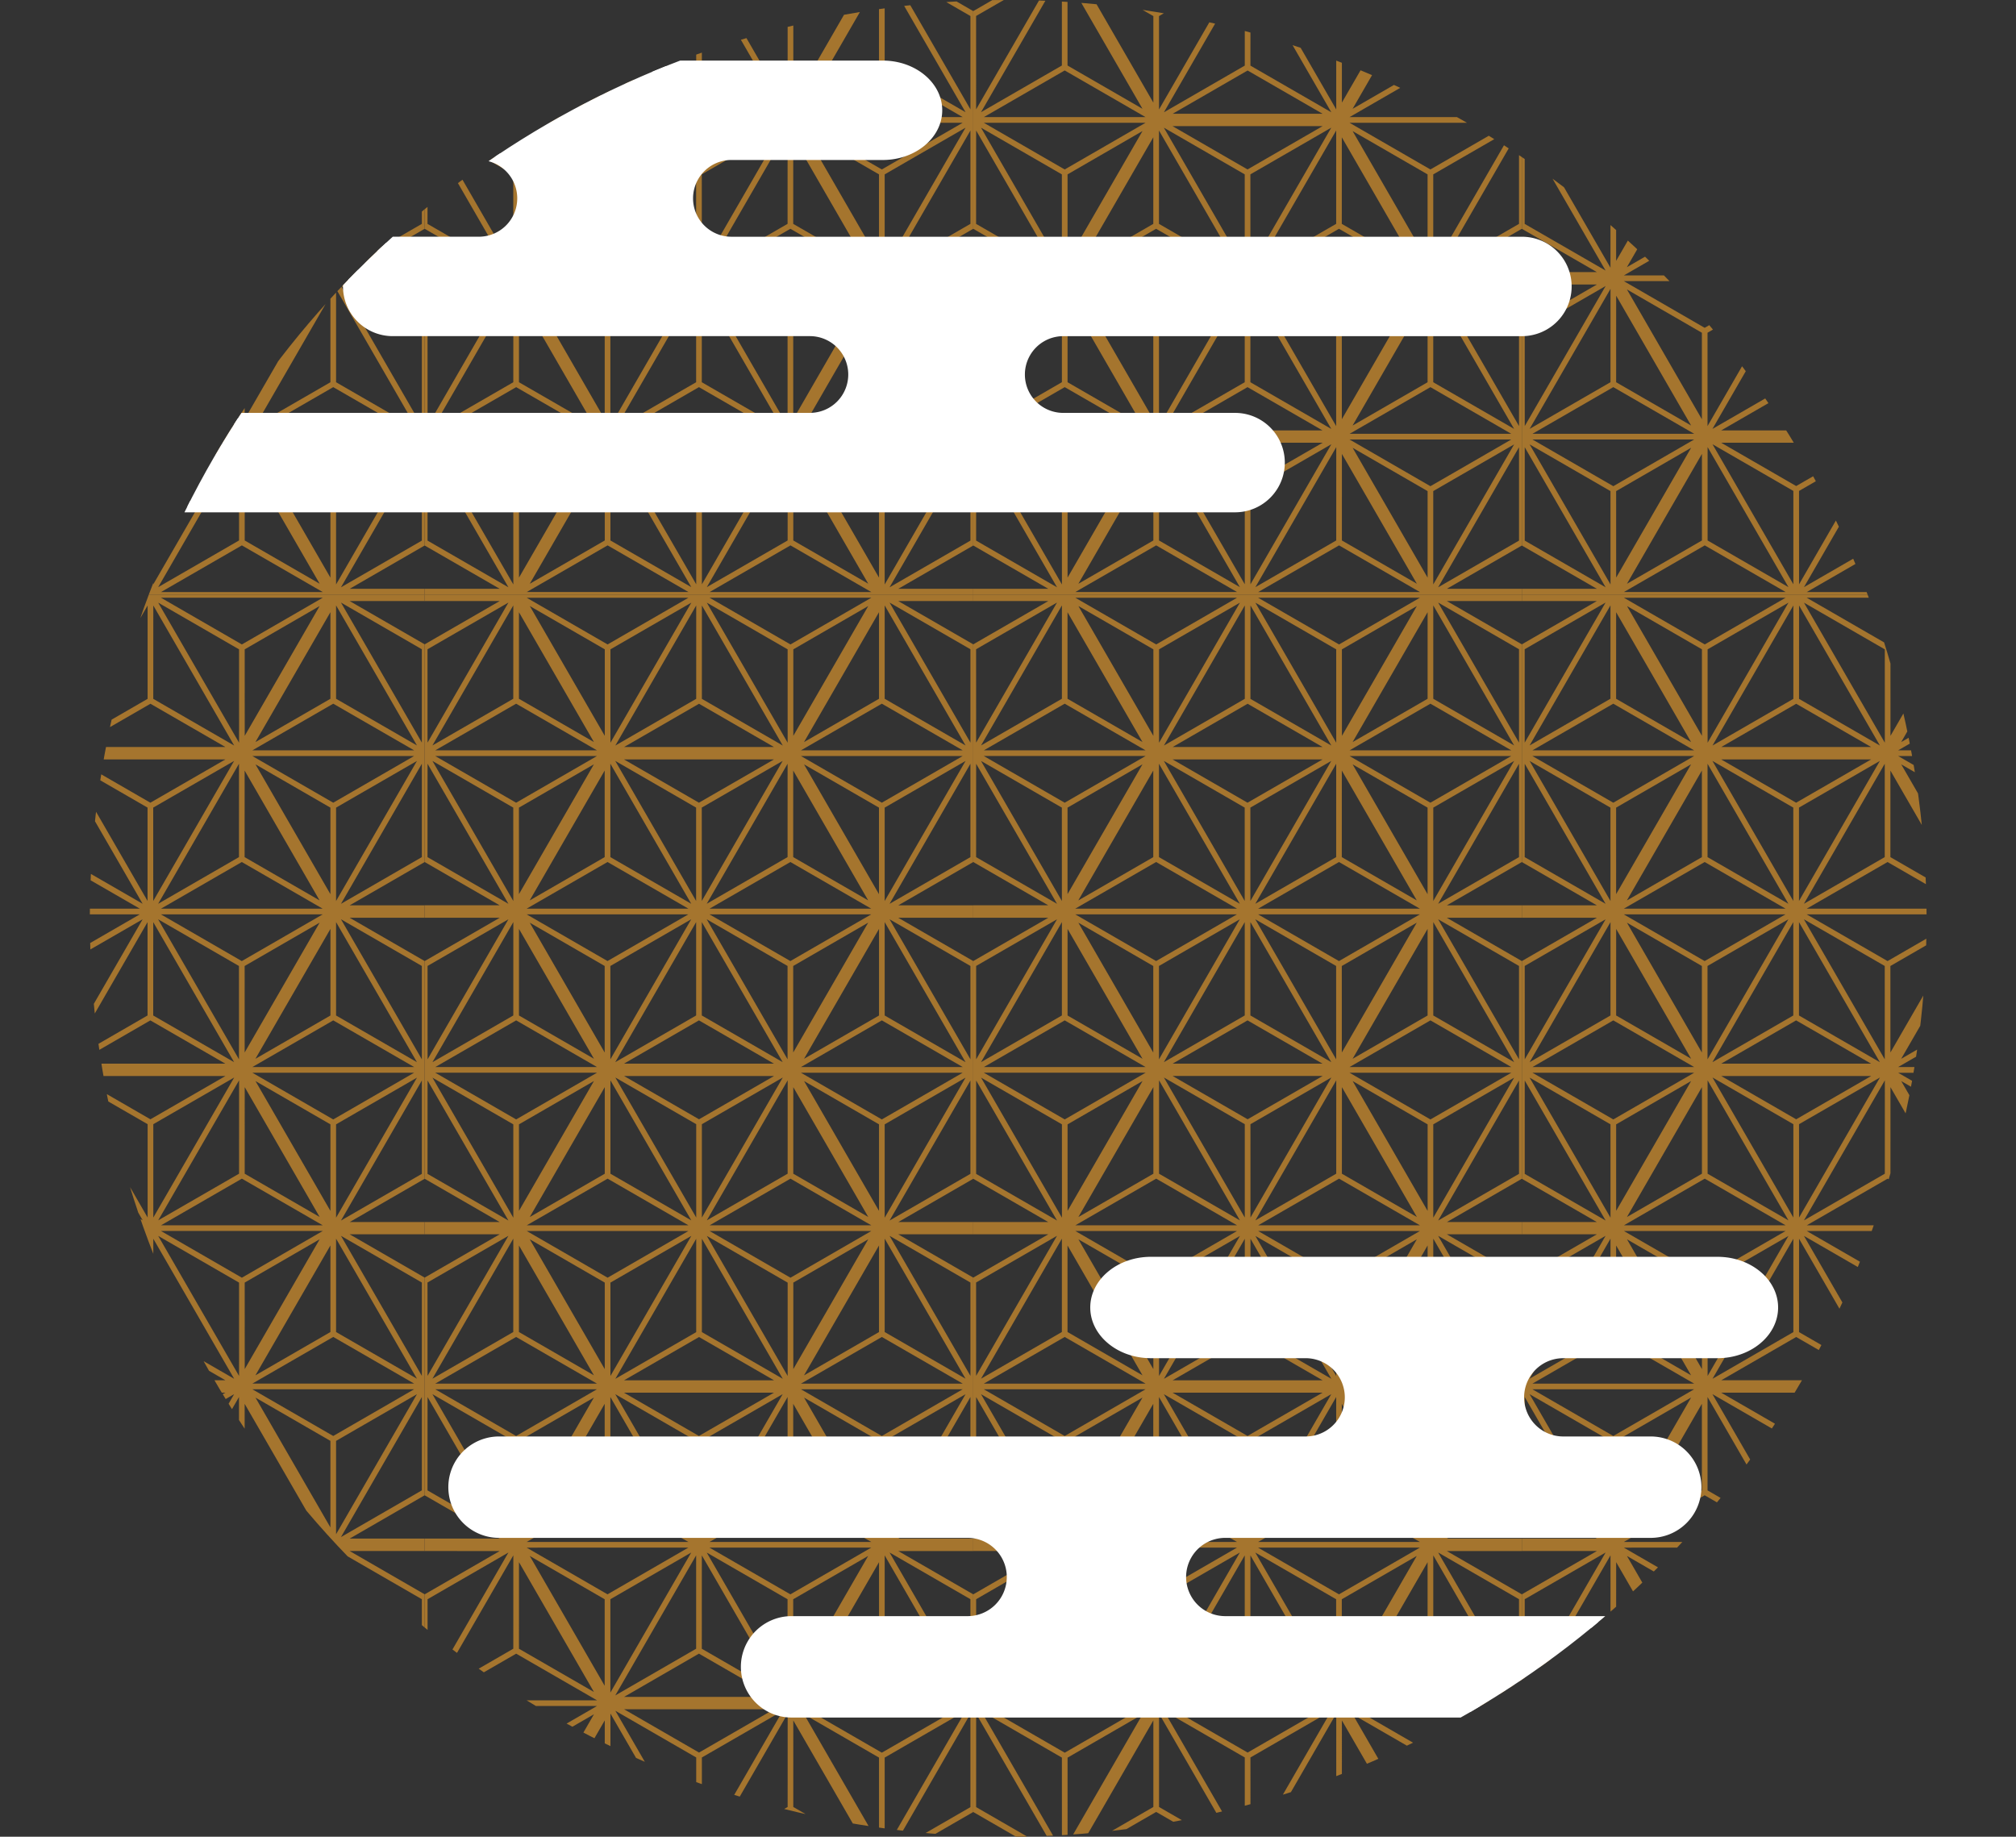 <?xml version="1.0" encoding="UTF-8"?><svg xmlns="http://www.w3.org/2000/svg" xmlns:xlink="http://www.w3.org/1999/xlink" data-name="Layer 1" height="425.2" preserveAspectRatio="xMidYMid meet" version="1.0" viewBox="-20.8 0.0 466.7 425.2" width="466.7" zoomAndPan="magnify"><rect x="-20.8" y="0.0" width="466.7" height="425.2" fill="#333333" stroke="none"/><defs><clipPath id="a"><circle cx="212.598" cy="212.598" fill="none" r="212.598" transform="rotate(-45 212.598 212.598)"/></clipPath><clipPath id="b"><circle cx="212.599" cy="212.581" fill="none" r="212.616" transform="rotate(-45 212.598 212.581)"/></clipPath><clipPath id="c"><path d="M77.511 284.315H204.507V430.91H77.511z" fill="none"/></clipPath><clipPath id="d"><path d="M204.508 284.315H331.505V430.91H204.508z" fill="none"/></clipPath><clipPath id="e"><path d="M-49.485 284.315H77.511V430.91H-49.485z" fill="none"/></clipPath><clipPath id="f"><path d="M77.511 137.721H204.507V284.316H77.511z" fill="none"/></clipPath><clipPath id="g"><path d="M204.508 137.721H331.505V284.316H204.508z" fill="none"/></clipPath><clipPath id="h"><path d="M-49.485 137.721H77.511V284.316H-49.485z" fill="none"/></clipPath><clipPath id="i"><path d="M77.511 -8.874H204.507V137.721H77.511z" fill="none"/></clipPath><clipPath id="j"><path d="M204.508 -8.874H331.505V137.721H204.508z" fill="none"/></clipPath><clipPath id="k"><path d="M-49.485 -8.874H77.511V137.721H-49.485z" fill="none"/></clipPath><clipPath id="l"><path d="M331.504 284.315H458.5V430.91H331.504z" fill="none"/></clipPath><clipPath id="m"><path d="M331.504 137.721H458.5V284.316H331.504z" fill="none"/></clipPath><clipPath id="n"><path d="M331.504 -8.874H458.5V137.721H331.504z" fill="none"/></clipPath></defs><g clip-path="url(#a)"><g clip-path="url(#b)"><g clip-path="url(#c)" id="change1_9"><path d="M227.285,357.61l20.755-35.949a1.416,1.416,0,0,0,0-1.419l-21.151-36.636a1.42,1.42,0,0,0-1.229-.71H184.15l-20.745-35.932a1.419,1.419,0,0,0-1.23-.71h-42.3a1.42,1.42,0,0,0-1.23.709L97.9,282.9H56.361a1.419,1.419,0,0,0-1.229.71L33.98,320.242a1.421,1.421,0,0,0,0,1.419l20.759,35.956L33.987,393.559a1.423,1.423,0,0,0,0,1.42l21.151,36.636a1.422,1.422,0,0,0,1.23.71H97.905l20.738,35.92a1.419,1.419,0,0,0,1.229.709h42.3a1.42,1.42,0,0,0,1.23-.709l20.737-35.92H225.66a1.42,1.42,0,0,0,1.229-.71l21.151-36.636a1.418,1.418,0,0,0,0-1.42ZM125.157,440.821l14.078-8.123-18.722,32.42V443.5ZM61.67,404.18l14.06-8.112-18.721,32.42V406.874ZM57,308.359V286.741l18.721,32.42-1.559-.9ZM120.513,250.1l18.722,32.42-18.722-10.8Zm-63.5,131.579V360.059L75.73,392.478l-1.559-.9Zm4.654-50.814,14.06-8.112L57,355.17V333.556Zm58.85,65.825,18.721,32.42-18.721-10.8Zm21.172-109.925,18.722,32.421-18.728-10.806Zm-.664,118.943-17.363-10.024h34.736Zm61.7-82.955L184,355.171V333.556l4.644-2.683ZM184,360.059l18.721,32.419L184,381.677ZM120.5,323.4l18.721,32.42-18.721-10.8Zm41.028,0-.006,21.612-18.714,10.8Zm-21.173,58.274-18.72,10.809,18.721-32.419Zm1.317-21.611,18.722,32.421-18.728-10.806Zm20.5-13.911,18.72,10.8-37.434,0Zm-42.332,0,18.727,10.805-37.448,0Zm18.715,12.115-14.279,8.249-4.439,2.562L101.122,358.27Zm-13.416,9.264,14.077-8.123L120.5,391.828V370.213Zm15.863,15.279,17.359,10.017H123.659Zm1.8-23.4,18.714,10.806.006,21.612Zm19.369,9.67-18.73-10.813,37.452,0Zm.655-24.062.005-20.036,17.349,30.048Zm-21.16,10.147-.006-21.615,18.728-10.806Zm-1.317-21.611v21.61l-18.721-32.419Zm-21.165,11.464-17.36,10.023,17.36-30.069Zm0,25.2v20.035L101.84,360.2Zm43.642,0,17.355-10.027-17.35,30.051Zm-21.825-37.8-17.361-10.024H158.38Zm41.681,1.14v20.035L165.338,323.54ZM99.339,353.581l-.006-20.025,17.356-10.027Zm-1.316-20.024.006,21.612L79.31,322.752Zm.013,26.5-.006,21.613-18.713,10.8Zm1.31,1.581L116.7,391.689,99.34,381.677Zm104.507,8.572v21.61L185.132,359.4Zm0-46.807v21.61l-18.721,10.809ZM187.884,329.8l-4.545,2.623L164.62,321.613l37.437,0Zm-89.206,2.624L79.949,321.608l37.452,0Zm-20.5-9.016L96.9,355.826,78.168,345.021Zm.007,68.419-.006-21.615L96.9,359.4Zm20.505-9.012,18.72,10.8-37.434,0Zm41.682,24.03v21.611l-18.721-32.419Zm1.311,0,18.728-10.806-18.722,32.421Zm41.008-45.209v20.047L165.327,391.7Zm21.817,7.447-17.362-10.025h34.736Zm-17.347-12.908L204.5,346.153l17.359,10.016Zm-3.815-46.675,18.727,10.8-37.448,0Zm-40.521-23.385,18.714,10.806.006,21.612Zm-1.8,23.4,17.359,10.015H123.673ZM79.965,320.3l18.714-10.8,18.72,10.8Zm-2.456,25.855,17.359,10.016H60.161Zm17.38,12.9L77.516,369.077,60.154,359.052Zm3.8,46.687-18.73-10.813,37.452,0Zm62.855-9.049-.006,21.612-18.714,10.805Zm21.8-13.878,18.727,10.805-37.448,0Zm21.821-12.6L223.891,359.4l-18.722,32.421Zm0-25.188.006-21.616,18.722,32.421Zm-22.476-36.662-17.36,10.023,17.36-30.069Zm-42.319.015-18.72,10.809,18.721-32.419Zm-23.681,10L99.333,308.359l.006-20.036Zm-39.83,26.645-18.72,10.809,18.72-32.419Zm.007,25.2v21.61L58.144,359.4ZM99.34,406.874,116.7,396.847,99.346,426.9Zm66-10.017,17.349,10.017v20.035Zm18,8.88L164.62,394.93l37.437,0-14.279,8.249Zm22.966-13.26,18.72-32.417-.006,21.613Zm0-69.725,18.714,10.805.006,21.613ZM184,308.359V286.741l18.721,32.42Zm-21.147,8.579,0-20.024L180.2,286.887Zm-23.615-30.83-18.722,32.42V296.913l4.644-2.682ZM119.2,296.914v20.034L101.854,286.9ZM98.029,286.742l-.006,21.613L79.31,319.16Zm0,120.132.006,21.613L79.316,396.07ZM119.2,398.26v20.047l-17.36,10.023Zm43.647.01L180.2,428.319l-17.354-10.012ZM184,428.488V406.874l4.644-2.683,14.078-8.123Zm41.676-96.067-18.729-10.813,37.452,0ZM206.305,319.16l18.72-32.418-.006,21.613Zm-1.136-.653-.006-21.616,18.728-10.805ZM203.853,296.9v21.61l-18.721-32.418Zm-41.663-1.116-18.73-10.813,37.452,0Zm-19.369-13.262,18.72-32.417-.006,21.612Zm-1.136-.653-.006-21.615,18.728-10.806Zm-1.317-21.612v21.611l-18.721-32.419Zm-15.968,32.9-4.545,2.623L101.136,284.97l37.437,0ZM78.174,318.507l-.006-21.616L96.9,286.086ZM76.857,296.9v21.61l-18.72-32.418ZM61.028,329.717l-4.685,2.7L37.624,321.613l37.437,0Zm-4.674,53.1,16.363,9.441,2.364,1.364-37.449,0Zm20.51,13.912v21.61l-18.72,10.809Zm1.317,0L96.9,429.144,78.175,418.339Zm41.677,22.719,18.728,10.8-37.449,0Zm20.511,13.912v21.61l-18.72,10.808Zm1.316,0,18.722,32.422-18.728-10.806Zm1.136-.653L161.535,443.5l.006,21.613Zm19.369-13.257,18.72,10.8-37.434,0Zm41.663-22.718v21.61l-18.721,10.809Zm1.316,0,18.722,32.421-18.728-10.805Zm1.136-.654,18.714,10.805.006,21.613Zm19.369-13.257,18.721,10.8-37.435,0Zm.655-1.135,0-20.036,17.349,30.048Zm0-28.1,0-20.025,17.355-10.027ZM206.96,320.3l18.714-10.8,18.721,10.8ZM204.5,295.759l-17.362-10.024h34.736Zm-61.028-12.1,18.714-10.805,18.72,10.8Zm-2.456-24.539-17.362-10.025h34.736Zm-21.162,13.734,18.728,10.805-37.449,0ZM77.509,295.759,60.147,285.735H94.882ZM56.347,309.494l16.363,9.441,2.364,1.364-37.449,0Zm-.655,24.062v20.035L38.342,323.54ZM55.7,361.63v20.047L38.338,391.7Zm19.369,33.3L60.93,403.1l-4.58,2.642L37.632,394.93Zm2.448,24.543,17.359,10.016H60.168Zm61.057,12.086-14.279,8.25-4.439,2.561L101.136,431.56ZM141.02,456.1l17.359,10.016H123.673Zm21.17-13.731-18.73-10.813,37.452,0Zm42.314-22.9,17.359,10.016H187.157Zm21.17-13.731-18.729-10.813,37.452,0Zm18.009-87.368-17.354-10.012,0-20.036ZM180.2,281.729l-17.354-10.012,0-20.036Zm-61-30.059v20.047l-17.36,10.023ZM55.692,288.313v20.046L38.331,318.382ZM38.349,396.857,55.7,406.874v20.035Zm63.505,36.63L119.2,443.5v20.035Zm61,30.041,0-20.024L180.2,433.477Zm63.484-36.63,0-20.024,17.355-10.027Z" fill="#a5752e"/></g><g clip-path="url(#d)" id="change1_12"><path d="M354.281,357.61l20.756-35.949a1.421,1.421,0,0,0,0-1.419l-21.152-36.636a1.42,1.42,0,0,0-1.229-.71h-41.51L290.4,246.964a1.418,1.418,0,0,0-1.229-.71h-42.3a1.418,1.418,0,0,0-1.229.709L224.894,282.9H183.357a1.42,1.42,0,0,0-1.229.71l-21.151,36.636a1.416,1.416,0,0,0,0,1.419l20.758,35.956-20.751,35.942a1.418,1.418,0,0,0,0,1.42l21.151,36.636a1.419,1.419,0,0,0,1.229.71H224.9l20.739,35.92a1.417,1.417,0,0,0,1.229.709h42.3a1.419,1.419,0,0,0,1.229-.709l20.738-35.92h41.517a1.42,1.42,0,0,0,1.229-.71l21.152-36.636a1.423,1.423,0,0,0,0-1.42ZM252.153,440.821l14.078-8.123-18.721,32.42V443.5ZM188.667,404.18l14.06-8.112-18.722,32.42V406.874ZM184,308.359V286.741l18.721,32.42-1.558-.9ZM247.51,250.1l18.721,32.42-18.722-10.8Zm-63.5,131.579V360.059l18.721,32.419-1.558-.9Zm4.655-50.814,14.059-8.112L184,355.17V333.556Zm58.85,65.825,18.721,32.42-18.722-10.8Zm21.172-109.925L287.4,319.184l-18.727-10.806Zm-.665,118.943-17.362-10.024H285.39Zm61.7-82.955-18.721,32.42V333.556l4.643-2.683Zm-18.721,37.308,18.721,32.419-18.721-10.8ZM247.5,323.4l18.721,32.42-18.722-10.8Zm41.027,0-.006,21.612-18.714,10.8Zm-21.172,58.274-18.72,10.809,18.72-32.419Zm1.317-21.611,18.721,32.421-18.727-10.806Zm20.5-13.911,18.721,10.8-37.434,0Zm-42.332,0,18.728,10.805-37.449,0Zm18.715,12.115-14.279,8.249-4.439,2.562L228.118,358.27Zm-13.416,9.264,14.078-8.123L247.5,391.828V370.213ZM268,382.809l17.36,10.017H250.655Zm1.8-23.4,18.714,10.806.006,21.612Zm19.369,9.67-18.729-10.813,37.452,0Zm.655-24.062.006-20.036,17.348,30.048Zm-21.159,10.147-.006-21.615,18.727-10.806Zm-1.317-21.611v21.61l-18.72-32.419Zm-21.166,11.464-17.36,10.023,17.361-30.069Zm0,25.2v20.035L228.836,360.2Zm43.642,0,17.355-10.027-17.349,30.051ZM268,332.416l-17.362-10.024h34.735Zm41.68,1.14v20.035l-17.35-30.051Zm-83.348,20.025,0-20.025,17.355-10.027Zm-1.315-20.024.006,21.612-18.72-32.417Zm.013,26.5-.007,21.613-18.713,10.8Zm1.309,1.581,17.349,30.048-17.354-10.012Zm104.507,8.572v21.61L312.129,359.4Zm0-46.807v21.61l-18.72,10.809ZM314.881,329.8l-4.546,2.623-18.719-10.807,37.437,0Zm-89.207,2.624-18.729-10.813,37.453,0Zm-20.5-9.016,18.722,32.421-18.728-10.805Zm.007,68.419-.006-21.615L223.9,359.4Zm20.5-9.012,18.72,10.8-37.434,0Zm41.683,24.03v21.611l-18.721-32.419Zm1.311,0L287.4,396.033l-18.721,32.421Zm41.008-45.209v20.047L292.323,391.7Zm21.817,7.447-17.362-10.025h34.735Zm-17.348-12.908L331.5,346.153l17.36,10.016Zm-3.815-46.675,18.728,10.8-37.449,0Zm-40.521-23.385,18.714,10.806.006,21.612Zm-1.8,23.4,17.36,10.015H250.669ZM206.961,320.3l18.714-10.8,18.72,10.8Zm-2.456,25.855,17.359,10.016H187.158Zm17.381,12.9-17.374,10.025L187.15,359.052Zm3.8,46.687-18.73-10.813,37.452,0Zm62.855-9.049-.006,21.612-18.714,10.805Zm21.8-13.878,18.728,10.805-37.449,0Zm21.822-12.6L350.888,359.4l-18.722,32.421Zm0-25.188.006-21.616,18.722,32.421Zm-22.477-36.662-17.36,10.023,17.361-30.069Zm-42.318.015-18.721,10.809,18.721-32.419Zm-23.681,10L226.33,308.359l0-20.036Zm-39.831,26.645-18.72,10.809,18.721-32.419Zm.007,25.2v21.61L185.14,359.4Zm22.477,36.661,17.355-10.027L226.342,426.9Zm66-10.017,17.349,10.017v20.035Zm18,8.88L291.616,394.93l37.437,0-14.279,8.249Zm22.966-13.26,18.72-32.417-.006,21.613Zm0-69.725,18.714,10.805.006,21.613Zm-22.307-14.393V286.741l18.721,32.42Zm-21.147,8.579-.006-20.024L307.2,286.887Zm-23.616-30.83-18.721,32.42V296.913l4.644-2.682ZM246.2,296.914v20.034L228.85,286.9Zm-21.174-10.172-.006,21.613L206.306,319.16Zm0,120.132.007,21.613-18.72-32.417ZM246.2,398.26v20.047L228.839,428.33Zm43.647.01L307.2,428.319l-17.354-10.012Zm21.147,30.218V406.874l4.643-2.683,14.078-8.123Zm41.676-96.067-18.729-10.813,37.452,0ZM333.3,319.16l18.72-32.418-.006,21.613Zm-1.135-.653-.006-21.616,18.728-10.805ZM330.849,296.9v21.61l-18.72-32.418Zm-41.663-1.116-18.729-10.813,37.452,0Zm-19.369-13.262,18.72-32.417-.006,21.612Zm-1.135-.653-.006-21.615L287.4,249.443Zm-1.317-21.612v21.611l-18.721-32.419Zm-15.969,32.9-4.545,2.623L228.132,284.97l37.437,0ZM205.17,318.507l-.006-21.616,18.728-10.805ZM203.853,296.9v21.61l-18.721-32.418Zm-15.828,32.822-4.685,2.7-18.719-10.807,37.437,0Zm-4.675,53.1,16.364,9.441,2.363,1.364-37.448,0Zm20.511,13.912v21.61l-18.72,10.809Zm1.316,0L223.9,429.144l-18.728-10.805Zm41.677,22.719,18.728,10.8-37.449,0Zm20.511,13.912v21.61l-18.721,10.808Zm1.317,0L287.4,465.774l-18.727-10.806Zm1.135-.653L288.531,443.5l.006,21.613Zm19.369-13.257,18.72,10.8-37.433,0Zm41.663-22.718v21.61l-18.72,10.809Zm1.317,0,18.722,32.421L332.16,418.339Zm1.135-.654,18.714,10.805.006,21.613Zm19.369-13.257,18.721,10.8-37.434,0Zm.655-1.135.006-20.036,17.348,30.048Zm.006-28.1-.006-20.025,17.355-10.027ZM333.957,320.3l18.713-10.8,18.721,10.8ZM331.5,295.759l-17.362-10.024h34.735Zm-61.028-12.1,18.713-10.805,18.72,10.8Zm-2.456-24.539-17.362-10.025H285.39Zm-21.163,13.734,18.728,10.805-37.449,0Zm-42.348,22.908-17.363-10.024h34.736Zm-21.163,13.735,16.364,9.441,2.363,1.364-37.448,0Zm-.655,24.062v20.035L165.339,323.54Zm.007,28.074v20.047L165.335,391.7Zm19.37,33.3L187.927,403.1l-4.58,2.642L164.628,394.93Zm2.447,24.543,17.359,10.016H187.165Zm61.057,12.086-14.279,8.25-4.439,2.561L228.132,431.56Zm2.447,24.544,17.36,10.016H250.669Zm21.17-13.731-18.729-10.813,37.452,0Zm42.314-22.9,17.36,10.016H314.153Zm21.17-13.731-18.729-10.813,37.452,0Zm18.009-87.368-17.354-10.012.006-20.036ZM307.2,281.729l-17.354-10.012.006-20.036ZM246.2,251.67v20.047L228.839,281.74Zm-63.512,36.643v20.046l-17.36,10.023ZM165.346,396.857,182.7,406.874v20.035Zm63.5,36.63L246.2,443.5v20.035Zm61,30.041-.006-20.024L307.2,433.477Zm63.484-36.63-.006-20.024,17.355-10.027Z" fill="#a5752e"/></g><g clip-path="url(#e)" id="change1_6"><path d="M100.289,357.61l20.755-35.949a1.421,1.421,0,0,0,0-1.419L99.892,283.606a1.42,1.42,0,0,0-1.229-.71H57.153L36.408,246.964a1.418,1.418,0,0,0-1.229-.71h-42.3a1.418,1.418,0,0,0-1.229.709L-29.1,282.9H-70.635a1.422,1.422,0,0,0-1.23.71l-21.151,36.636a1.416,1.416,0,0,0,0,1.419l20.758,35.956-20.751,35.942a1.418,1.418,0,0,0,0,1.42l21.151,36.636a1.419,1.419,0,0,0,1.229.71h41.538l20.737,35.92a1.421,1.421,0,0,0,1.23.709h42.3a1.419,1.419,0,0,0,1.229-.709l20.738-35.92H98.663a1.42,1.42,0,0,0,1.229-.71l21.152-36.636a1.423,1.423,0,0,0,0-1.42ZM-1.84,440.821,12.238,432.7l-18.721,32.42V443.5ZM-65.326,404.18l14.06-8.112-18.721,32.42V406.874Zm-4.669-95.821V286.741l18.721,32.42-1.558-.9ZM-6.483,250.1l18.721,32.42-18.721-10.8Zm-63.5,131.579V360.059l18.721,32.419-1.559-.9Zm4.655-50.814,14.06-8.112L-69.995,355.17V333.556Zm58.85,65.825,18.721,32.42-18.721-10.8ZM14.689,286.763l18.722,32.421L14.683,308.378Zm-.665,118.943L-3.338,395.682H31.4Zm61.7-82.955L57,355.171V333.556l4.643-2.683ZM57,360.059l18.721,32.419L57,381.677ZM-6.5,323.4l18.721,32.42L-6.5,345.016Zm41.027,0-.006,21.612-18.714,10.8ZM13.358,381.673l-18.72,10.809,18.72-32.419Zm1.317-21.611L33.4,392.483,14.669,381.677Zm20.5-13.911,18.721,10.8-37.434,0Zm-42.331,0,18.727,10.805-37.449,0Zm18.715,12.115-14.28,8.249-4.439,2.562L-25.875,358.27ZM-1.854,367.53l14.078-8.123L-6.5,391.828V370.213Zm15.863,15.279,17.36,10.017H-3.338Zm1.8-23.4,18.714,10.806.006,21.612Zm19.369,9.67L16.45,358.265l37.452,0Zm.655-24.062.006-20.036,17.348,30.048ZM14.675,355.163l-.006-21.615L33.4,322.742Zm-1.317-21.611v21.61l-18.72-32.419ZM-7.807,345.016l-17.361,10.023L-7.807,324.97Zm0,25.2v20.035L-25.157,360.2Zm43.641,0,17.355-10.027L35.84,390.237Zm-21.824-37.8L-3.352,322.392H31.383Zm41.681,1.14v20.035L38.342,323.54Zm-83.349,20.025,0-20.025,17.355-10.027Zm-1.315-20.024.006,21.612-18.72-32.417Zm.013,26.5-.006,21.613-18.714,10.8Zm1.309,1.581L-10.3,391.689l-17.354-10.012Zm104.507,8.572v21.61L58.136,359.4Zm0-46.807v21.61l-18.72,10.809ZM60.888,329.8l-4.546,2.623L37.623,321.613l37.438,0Zm-89.206,2.624-18.729-10.813,37.452,0Zm-20.5-9.016L-30.1,355.826l-18.728-10.805Zm.007,68.419-.006-21.615L-30.094,359.4Zm20.505-9.012,18.721,10.8-37.435,0Zm41.683,24.03v21.611l-18.72-32.419Zm1.311,0,18.728-10.806L14.689,428.454ZM55.691,361.63v20.047L38.33,391.7Zm21.817,7.447L60.146,359.052H94.882ZM60.16,356.169l17.348-10.016,17.359,10.016Zm-3.814-46.675,18.727,10.8-37.449,0ZM15.824,286.109l18.714,10.806.006,21.612Zm-1.8,23.4,17.359,10.015H-3.323ZM-47.032,320.3l18.714-10.8,18.72,10.8Zm-2.456,25.855,17.359,10.016H-66.835Zm17.381,12.9-17.374,10.025-17.362-10.025Zm3.8,46.687L-47.04,394.926l37.452,0Zm62.855-9.049L34.538,418.3,15.824,429.107Zm21.8-13.878,18.727,10.805-37.449,0Zm21.821-12.6L96.9,359.4,78.173,391.824Zm0-25.188.006-21.616L96.9,355.826ZM55.691,308.359,38.33,318.382l17.361-30.069Zm-42.319.015-18.72,10.809,18.72-32.419Zm-23.681,10-17.354-10.012,0-20.036ZM-50.14,345.016l-18.719,10.809,18.72-32.419Zm.007,25.2v21.61L-68.853,359.4Zm22.477,36.661L-10.3,396.847-27.651,426.9Zm66-10.017,17.349,10.017v20.035Zm18,8.88L37.623,394.93l37.438,0-14.279,8.249Zm22.966-13.26,18.72-32.417-.006,21.613Zm0-69.725,18.714,10.805.006,21.613ZM57,308.359V286.741l18.721,32.42Zm-21.147,8.579-.006-20.024L53.2,286.887Zm-23.616-30.83-18.721,32.42V296.913l4.643-2.682ZM-7.793,296.914v20.034L-25.142,286.9Zm-21.174-10.172-.006,21.613L-47.687,319.16Zm0,120.132.006,21.613L-47.68,396.07Zm21.173-8.614v20.047L-25.154,428.33Zm43.647.01L53.2,428.319,35.848,418.307ZM57,428.488V406.874l4.643-2.683,14.078-8.123Zm41.676-96.067L79.948,321.608l37.452,0ZM79.308,319.16l18.72-32.418-.006,21.613Zm-1.135-.653-.006-21.616L96.9,286.086ZM76.856,296.9v21.61l-18.72-32.418Zm-41.663-1.116L16.464,284.966l37.452,0ZM15.824,282.517,34.544,250.1l-.006,21.612Zm-1.135-.653-.006-21.615,18.728-10.806Zm-1.317-21.612v21.611l-18.72-32.419ZM-2.6,293.155l-4.546,2.623L-25.861,284.97l37.438,0Zm-46.227,25.352-.006-21.616L-30.1,286.086ZM-50.14,296.9v21.61l-18.72-32.418Zm-15.828,32.822-4.685,2.7-18.719-10.807,37.437,0Zm-4.675,53.1,16.364,9.441,2.363,1.364-37.448,0Zm20.511,13.912v21.61l-18.72,10.809Zm1.316,0,18.722,32.421-18.728-10.805Zm41.678,22.719,18.727,10.8-37.449,0Zm20.51,13.912v21.61l-18.72,10.808Zm1.317,0,18.722,32.422L14.683,454.968Zm1.135-.653L34.538,443.5l.006,21.613Zm19.37-13.257,18.72,10.8-37.434,0Zm41.662-22.718v21.61l-18.72,10.809Zm1.317,0L96.9,429.144,78.167,418.339Zm1.135-.654,18.714,10.805.006,21.613Zm19.37-13.257,18.72,10.8-37.434,0Zm.654-1.135.006-20.036,17.348,30.048Zm.006-28.1-.006-20.025,17.356-10.027ZM79.964,320.3l18.714-10.8,18.72,10.8Zm-2.456-24.539L60.146,285.735H94.882Zm-61.028-12.1,18.714-10.805,18.72,10.8Zm-2.456-24.539L-3.338,249.092H31.4ZM-7.138,272.851l18.727,10.805-37.449,0Zm-42.35,22.908L-66.85,285.735h34.736ZM-70.65,309.494l16.364,9.441,2.364,1.364-37.449,0Zm-.655,24.062v20.035L-88.654,323.54Zm.007,28.074v20.047L-88.658,391.7Zm19.37,33.3L-66.066,403.1l-4.58,2.642L-89.365,394.93Zm2.447,24.543,17.359,10.016H-66.828Zm61.058,12.086-14.28,8.25-4.439,2.561L-25.861,431.56ZM14.024,456.1l17.359,10.016H-3.324Zm21.169-13.731L16.464,431.556l37.452,0Zm42.315-22.9,17.359,10.016H60.16Zm21.169-13.731L79.948,394.926l37.452,0Zm18.009-87.368L99.332,308.359l.006-20.036ZM53.2,281.729,35.848,271.717l.006-20.036ZM-7.793,251.67v20.047L-25.154,281.74Zm-63.512,36.643v20.046l-17.36,10.023ZM-88.647,396.857-71.3,406.874v20.035Zm63.5,36.63L-7.793,443.5v20.035Zm61,30.041L35.848,443.5,53.2,433.477ZM99.338,426.9l-.006-20.024,17.356-10.027Z" fill="#a5752e"/></g><g clip-path="url(#f)" id="change1_7"><path d="M227.285,211.016l20.755-35.95a1.416,1.416,0,0,0,0-1.419l-21.151-36.636a1.419,1.419,0,0,0-1.229-.709H184.15l-20.745-35.933a1.421,1.421,0,0,0-1.23-.71h-42.3a1.421,1.421,0,0,0-1.23.71L97.9,136.3H56.361a1.418,1.418,0,0,0-1.229.709L33.98,173.647a1.421,1.421,0,0,0,0,1.419l20.759,35.956L33.987,246.965a1.421,1.421,0,0,0,0,1.419l21.151,36.637a1.421,1.421,0,0,0,1.23.709H97.905l20.738,35.92a1.42,1.42,0,0,0,1.229.71h42.3a1.421,1.421,0,0,0,1.23-.71l20.737-35.92H225.66a1.419,1.419,0,0,0,1.229-.709l21.151-36.637a1.416,1.416,0,0,0,0-1.419Zm-102.128,83.21,14.078-8.122-18.722,32.42V296.909ZM61.67,257.586l14.06-8.112-18.721,32.42V260.279ZM57,161.764V140.147l18.721,32.419-1.559-.9Zm63.511-58.26,18.722,32.42-18.722-10.8Zm-63.5,131.578V213.464l18.721,32.42-1.559-.9Zm4.654-50.814,14.06-8.112L57,208.576V186.962Zm58.85,65.826,18.721,32.42-18.721-10.8Zm21.172-109.926,18.722,32.421-18.728-10.805Zm-.664,118.944-17.363-10.024h34.736Zm61.7-82.956L184,208.576V186.962l4.644-2.683ZM184,213.464l18.721,32.42L184,235.082ZM120.5,176.8l18.721,32.42-18.721-10.8Zm41.028,0-.006,21.613-18.714,10.805Zm-21.173,58.274-18.72,10.809,18.721-32.419Zm1.317-21.611,18.722,32.422-18.728-10.806Zm20.5-13.911,18.72,10.8-37.434,0Zm-42.332,0,18.727,10.8-37.448,0Zm18.715,12.115-14.279,8.25-4.439,2.561-18.719-10.807Zm-13.416,9.264,14.077-8.122L120.5,245.233V223.618Zm15.863,15.28,17.359,10.016H123.659Zm1.8-23.4,18.714,10.805.006,21.613Zm19.369,9.67-18.73-10.813,37.452,0Zm.655-24.063.005-20.036,17.349,30.049Zm-21.16,10.148-.006-21.616,18.728-10.805Zm-1.317-21.612v21.611l-18.721-32.419Zm-21.165,11.465-17.36,10.023,17.36-30.07Zm0,25.2v20.035L101.84,213.6Zm43.642,0,17.355-10.027-17.35,30.051Zm-21.825-37.8L123.645,175.8H158.38Zm41.681,1.141V207l-17.349-30.051ZM99.339,206.986l-.006-20.024,17.356-10.027Zm-1.316-20.024.006,21.613L79.31,176.157Zm.013,26.5-.006,21.613L79.317,245.883Zm1.31,1.581L116.7,245.1,99.34,235.082Zm104.507,8.572v21.61L185.132,212.81Zm0-46.806v21.61L185.132,209.23ZM187.884,183.2l-4.545,2.622L164.62,175.018l37.437,0Zm-89.206,2.624L79.949,175.014l37.452,0Zm-20.5-9.016L96.9,209.232,78.168,198.426Zm.007,68.419-.006-21.616L96.9,212.809Zm20.505-9.013,18.72,10.8-37.434,0Zm41.682,24.031v21.61L121.648,249.44Zm1.311,0,18.728-10.805L141.685,281.86Zm41.008-45.208v20.047l-17.36,10.023Zm21.817,7.446-17.362-10.024h34.736Zm-17.347-12.908L204.5,199.558l17.359,10.016ZM183.342,162.9,202.069,173.7l-37.448,0Zm-40.521-23.384,18.714,10.805.006,21.613Zm-1.8,23.4,17.359,10.016H123.673ZM79.965,173.7,98.679,162.9l18.72,10.8Zm-2.456,25.854,17.359,10.016H60.161Zm17.38,12.9L77.516,222.482,60.154,212.458Zm3.8,46.687-18.73-10.813,37.452,0Zm62.855-9.05-.006,21.613-18.714,10.8Zm21.8-13.878,18.727,10.8-37.448,0Zm21.821-12.6,18.728-10.805L205.169,245.23Zm0-25.188.006-21.616,18.722,32.422Zm-22.476-36.661-17.36,10.023,17.36-30.07Zm-42.319.014-18.72,10.809,18.721-32.419Zm-23.681,10L99.333,161.765l.006-20.037Zm-39.83,26.645L58.137,209.23l18.72-32.418Zm.007,25.2v21.61L58.144,212.81ZM99.34,260.279,116.7,250.252,99.346,280.3Zm66-10.016,17.349,10.016v20.035Zm18,8.88L164.62,248.336l37.437,0-14.279,8.25Zm22.966-13.26,18.72-32.418-.006,21.613Zm0-69.726,18.714,10.8.006,21.613ZM184,161.764V140.146l18.721,32.42Zm-21.147,8.58,0-20.025L180.2,140.292Zm-23.615-30.83-18.722,32.42V150.319l4.644-2.683Zm-20.032,10.8v20.035L101.854,140.3ZM98.029,140.148l-.006,21.612L79.31,172.565Zm0,120.132.006,21.613-18.72-32.418Zm21.173-8.614v20.046l-17.36,10.023Zm43.647.01L180.2,281.724l-17.354-10.012ZM184,281.894V260.279l4.644-2.682,14.078-8.123Zm41.676-96.067-18.729-10.813,37.452,0Zm-19.369-13.262,18.72-32.418-.006,21.613Zm-1.136-.653-.006-21.615,18.728-10.806ZM203.853,150.3v21.611l-18.721-32.419Zm-41.663-1.115-18.73-10.814,37.452,0Zm-19.369-13.262,18.72-32.418-.006,21.613Zm-1.136-.653-.006-21.616,18.728-10.8Zm-1.317-21.612v21.61L121.648,102.85ZM124.4,146.56l-4.545,2.623-18.719-10.807,37.437,0ZM78.174,171.912,78.168,150.3,96.9,139.491ZM76.857,150.3v21.61l-18.72-32.419ZM61.028,183.122l-4.685,2.7L37.624,175.018l37.437,0Zm-4.674,53.1,16.363,9.441,2.364,1.364-37.449,0Zm20.51,13.912V271.74l-18.72,10.808Zm1.317,0L96.9,282.549l-18.728-10.8Zm41.677,22.719,18.728,10.805-37.449,0Zm20.511,13.912v21.61l-18.72,10.809Zm1.316,0,18.722,32.421-18.728-10.8Zm1.136-.654,18.714,10.806.006,21.612Zm19.369-13.257,18.72,10.8-37.434,0Zm41.663-22.718V271.74l-18.721,10.808Zm1.316,0,18.722,32.421-18.728-10.8Zm1.136-.653,18.714,10.8.006,21.613Zm19.369-13.258,18.721,10.8-37.435,0Zm.655-1.135,0-20.036,17.349,30.048Zm0-28.1,0-20.024,17.355-10.027ZM206.96,173.7,225.674,162.9,244.4,173.7Zm-2.456-24.54L187.142,139.14h34.736Zm-61.028-12.1,18.714-10.8,18.72,10.8Zm-2.456-24.539L123.658,102.5h34.736Zm-21.162,13.735,18.728,10.805-37.449,0ZM77.509,149.164,60.147,139.14H94.882ZM56.347,162.9,72.71,172.34l2.364,1.364-37.449,0Zm-.655,24.063V207l-17.35-30.051Zm.007,28.074v20.047L38.338,245.106Zm19.369,33.3L60.93,256.5l-4.58,2.643L37.632,248.336Zm2.448,24.544,17.359,10.016H60.168Zm61.057,12.086-14.279,8.25-4.439,2.561-18.719-10.807Zm2.447,24.544,17.359,10.016H123.673Zm21.17-13.731-18.73-10.814,37.452,0Zm42.314-22.9,17.359,10.016H187.157Zm21.17-13.731-18.729-10.813,37.452,0Zm18.009-87.368-17.354-10.012,0-20.037ZM180.2,135.135l-17.354-10.013,0-20.036Zm-61-30.059v20.046l-17.36,10.023ZM55.692,141.718v20.047L38.331,171.788ZM38.349,250.263,55.7,260.279v20.035Zm63.505,36.63L119.2,296.909v20.035Zm61,30.041,0-20.025L180.2,286.882Zm63.484-36.63,0-20.025,17.355-10.027Z" fill="#a5752e"/></g><g clip-path="url(#g)" id="change1_2"><path d="M354.281,211.016l20.756-35.95a1.421,1.421,0,0,0,0-1.419l-21.152-36.636a1.419,1.419,0,0,0-1.229-.709h-41.51L290.4,100.369a1.42,1.42,0,0,0-1.229-.71h-42.3a1.419,1.419,0,0,0-1.229.71L224.894,136.3H183.357a1.419,1.419,0,0,0-1.229.709l-21.151,36.636a1.416,1.416,0,0,0,0,1.419l20.758,35.956-20.751,35.943a1.416,1.416,0,0,0,0,1.419l21.151,36.637a1.418,1.418,0,0,0,1.229.709H224.9l20.739,35.92a1.418,1.418,0,0,0,1.229.71h42.3a1.42,1.42,0,0,0,1.229-.71l20.738-35.92h41.517a1.419,1.419,0,0,0,1.229-.709l21.152-36.637a1.421,1.421,0,0,0,0-1.419Zm-102.128,83.21,14.078-8.122-18.721,32.42V296.909Zm-63.486-36.64,14.06-8.112-18.722,32.42V260.279ZM184,161.764V140.147l18.721,32.419-1.558-.9ZM247.51,103.5l18.721,32.42-18.722-10.8Zm-63.5,131.578V213.464l18.721,32.42-1.558-.9Zm4.655-50.814,14.059-8.112L184,208.576V186.962Zm58.85,65.826,18.721,32.42-18.722-10.8Zm21.172-109.926L287.4,172.589l-18.727-10.805Zm-.665,118.944-17.362-10.024H285.39Zm61.7-82.956-18.721,32.42V186.962l4.643-2.683Zm-18.721,37.308,18.721,32.42-18.721-10.8ZM247.5,176.8l18.721,32.42-18.722-10.8Zm41.027,0-.006,21.613L269.8,209.222Zm-21.172,58.274-18.72,10.809,18.72-32.419Zm1.317-21.611,18.721,32.422-18.727-10.806Zm20.5-13.911,18.721,10.8-37.434,0Zm-42.332,0,18.728,10.8-37.449,0Zm18.715,12.115-14.279,8.25-4.439,2.561-18.719-10.807Zm-13.416,9.264,14.078-8.122L247.5,245.233V223.618ZM268,236.215l17.36,10.016H250.655Zm1.8-23.4,18.714,10.805.006,21.613Zm19.369,9.67-18.729-10.813,37.452,0Zm.655-24.063.006-20.036,17.348,30.049Zm-21.159,10.148-.006-21.616,18.727-10.805Zm-1.317-21.612v21.611l-18.72-32.419Zm-21.166,11.465-17.36,10.023,17.361-30.07Zm0,25.2v20.035L228.836,213.6Zm43.642,0,17.355-10.027-17.349,30.051ZM268,185.821,250.641,175.8h34.735Zm41.68,1.141V207l-17.35-30.051Zm-83.348,20.024,0-20.024,17.355-10.027Zm-1.315-20.024.006,21.613-18.72-32.418Zm.013,26.5-.007,21.613-18.713,10.805Zm1.309,1.581L243.691,245.1l-17.354-10.013Zm104.507,8.572v21.61l-18.72-32.418Zm0-46.806v21.61l-18.72,10.808ZM314.881,183.2l-4.546,2.622-18.719-10.807,37.437,0Zm-89.207,2.624-18.729-10.813,37.453,0Zm-20.5-9.016,18.722,32.421-18.728-10.806Zm.007,68.419-.006-21.616L223.9,212.809Zm20.5-9.013,18.72,10.8-37.434,0Zm41.683,24.031v21.61L248.644,249.44Zm1.311,0L287.4,249.439,268.682,281.86Zm41.008-45.208v20.047l-17.36,10.023Zm21.817,7.446-17.362-10.024h34.735Zm-17.348-12.908L331.5,199.558l17.36,10.016ZM310.338,162.9,329.066,173.7l-37.449,0Zm-40.521-23.384,18.714,10.805.006,21.613Zm-1.8,23.4,17.36,10.016H250.669ZM206.961,173.7,225.675,162.9l18.72,10.8Zm-2.456,25.854,17.359,10.016H187.158Zm17.381,12.9-17.374,10.024L187.15,212.458Zm3.8,46.687-18.73-10.813,37.452,0Zm62.855-9.05-.006,21.613-18.714,10.8Zm21.8-13.878,18.728,10.8-37.449,0Zm21.822-12.6,18.728-10.805L332.166,245.23Zm0-25.188.006-21.616,18.722,32.422Zm-22.477-36.661-17.36,10.023,17.361-30.07Zm-42.318.014-18.721,10.809,18.721-32.419Zm-23.681,10L226.33,161.765l0-20.037Zm-39.831,26.645-18.72,10.808,18.721-32.418Zm.007,25.2v21.61L185.14,212.81Zm22.477,36.661,17.355-10.027L226.342,280.3Zm66-10.016,17.349,10.016v20.035Zm18,8.88-18.719-10.807,37.437,0-14.279,8.25Zm22.966-13.26,18.72-32.418-.006,21.613Zm0-69.726,18.714,10.8.006,21.613Zm-22.307-14.393V140.146l18.721,32.42Zm-21.147,8.58-.006-20.025L307.2,140.292Zm-23.616-30.83-18.721,32.42V150.319l4.644-2.683Zm-20.031,10.8v20.035L228.85,140.3Zm-21.174-10.171-.006,21.612-18.714,10.805Zm0,120.132.007,21.613-18.72-32.418Zm21.174-8.614v20.046l-17.361,10.023Zm43.647.01L307.2,281.724l-17.354-10.012Zm21.147,30.218V260.279l4.643-2.682,14.078-8.123Zm41.676-96.067-18.729-10.813,37.452,0ZM333.3,172.565l18.72-32.418-.006,21.613Zm-1.135-.653L332.16,150.3l18.728-10.806ZM330.849,150.3v21.611l-18.72-32.419Zm-41.663-1.115-18.729-10.814,37.452,0Zm-19.369-13.262,18.72-32.418-.006,21.613Zm-1.135-.653-.006-21.616,18.727-10.8Zm-1.317-21.612v21.61L248.644,102.85ZM251.4,146.56l-4.545,2.623-18.719-10.807,37.437,0ZM205.17,171.912l-.006-21.615,18.728-10.806ZM203.853,150.3v21.61l-18.721-32.419Zm-15.828,32.821-4.685,2.7-18.719-10.807,37.437,0Zm-4.675,53.1,16.364,9.441,2.363,1.364-37.448,0Zm20.511,13.912V271.74l-18.72,10.808Zm1.316,0L223.9,282.549l-18.728-10.8Zm41.677,22.719,18.728,10.805-37.449,0Zm20.511,13.912v21.61l-18.721,10.809Zm1.317,0L287.4,319.179l-18.727-10.8Zm1.135-.654,18.714,10.806.006,21.612Zm19.369-13.257,18.72,10.8-37.433,0Zm41.663-22.718V271.74l-18.72,10.808Zm1.317,0,18.722,32.421-18.728-10.8Zm1.135-.653,18.714,10.8.006,21.613Zm19.369-13.258,18.721,10.8-37.434,0Zm.655-1.135.006-20.036,17.348,30.048Zm.006-28.1-.006-20.024,17.355-10.027ZM333.957,173.7,352.67,162.9l18.721,10.8Zm-2.456-24.54L314.139,139.14h34.735Zm-61.028-12.1,18.713-10.8,18.72,10.8Zm-2.456-24.539L250.655,102.5H285.39Zm-21.163,13.735,18.728,10.805-37.449,0Zm-42.348,22.907L187.143,139.14h34.736ZM183.343,162.9l16.364,9.441,2.363,1.364-37.448,0Zm-.655,24.063V207l-17.349-30.051Zm.007,28.074v20.047l-17.36,10.023Zm19.37,33.3L187.927,256.5l-4.58,2.643-18.719-10.807Zm2.447,24.544,17.359,10.016H187.165Zm61.057,12.086-14.279,8.25-4.439,2.561-18.719-10.807Zm2.447,24.544,17.36,10.016H250.669Zm21.17-13.731-18.729-10.814,37.452,0Zm42.314-22.9,17.36,10.016H314.153Zm21.17-13.731-18.729-10.813,37.452,0Zm18.009-87.368-17.354-10.012.006-20.037ZM307.2,135.135l-17.354-10.013.006-20.036ZM246.2,105.076v20.046l-17.361,10.023Zm-63.512,36.642v20.047l-17.36,10.023ZM165.346,250.263,182.7,260.279v20.035Zm63.5,36.63,17.35,10.016v20.035Zm61,30.041-.006-20.025L307.2,286.882Zm63.484-36.63-.006-20.025,17.355-10.027Z" fill="#a5752e"/></g><g clip-path="url(#h)" id="change1_10"><path d="M100.289,211.016l20.755-35.95a1.421,1.421,0,0,0,0-1.419L99.892,137.011a1.419,1.419,0,0,0-1.229-.709H57.153L36.408,100.369a1.42,1.42,0,0,0-1.229-.71h-42.3a1.419,1.419,0,0,0-1.229.71L-29.1,136.3H-70.635a1.421,1.421,0,0,0-1.23.709l-21.151,36.636a1.416,1.416,0,0,0,0,1.419l20.758,35.956-20.751,35.943a1.416,1.416,0,0,0,0,1.419l21.151,36.637a1.418,1.418,0,0,0,1.229.709h41.538l20.737,35.92a1.422,1.422,0,0,0,1.23.71h42.3a1.42,1.42,0,0,0,1.229-.71l20.738-35.92H98.663a1.419,1.419,0,0,0,1.229-.709l21.152-36.637a1.421,1.421,0,0,0,0-1.419ZM-1.84,294.226,12.238,286.1l-18.721,32.42V296.909Zm-63.486-36.64,14.06-8.112-18.721,32.42V260.279Zm-4.669-95.822V140.147l18.721,32.419-1.558-.9ZM-6.483,103.5l18.721,32.42-18.721-10.8Zm-63.5,131.578V213.464l18.721,32.42-1.559-.9Zm4.655-50.814,14.06-8.112-18.722,32.42V186.962Zm58.85,65.826,18.721,32.42-18.721-10.8ZM14.689,140.168l18.722,32.421L14.683,161.784Zm-.665,118.944L-3.338,249.088H31.4Zm61.7-82.956L57,208.576V186.962l4.643-2.683ZM57,213.464l18.721,32.42L57,235.082ZM-6.5,176.8l18.721,32.42L-6.5,198.421Zm41.027,0-.006,21.613L15.81,209.222ZM13.358,235.078l-18.72,10.809,18.72-32.419Zm1.317-21.611L33.4,245.889,14.669,235.083Zm20.5-13.911,18.721,10.8-37.434,0Zm-42.331,0,18.727,10.8-37.449,0Zm18.715,12.115-14.28,8.25-4.439,2.561-18.719-10.807Zm-13.417,9.264,14.078-8.122L-6.5,245.233V223.618Zm15.863,15.28,17.36,10.016H-3.338Zm1.8-23.4,18.714,10.805.006,21.613Zm19.369,9.67L16.45,211.671l37.452,0Zm.655-24.063.006-20.036,17.348,30.049ZM14.675,208.569l-.006-21.616L33.4,176.148Zm-1.317-21.612v21.611l-18.72-32.419ZM-7.807,198.422l-17.361,10.023,17.361-30.07Zm0,25.2v20.035L-25.157,213.6Zm43.641,0,17.355-10.027L35.84,243.643Zm-21.824-37.8L-3.352,175.8H31.383Zm41.681,1.141V207L38.342,176.945Zm-83.349,20.024,0-20.024,17.355-10.027Zm-1.315-20.024.006,21.613-18.72-32.418Zm.013,26.5-.006,21.613L-47.68,245.883Zm1.309,1.581L-10.3,245.1l-17.354-10.013Zm104.507,8.572v21.61L58.136,212.81Zm0-46.806v21.61L58.136,209.23ZM60.888,183.2l-4.546,2.622L37.623,175.018l37.438,0Zm-89.206,2.624-18.729-10.813,37.452,0Zm-20.5-9.016L-30.1,209.232l-18.728-10.806Zm.007,68.419-.006-21.616,18.728-10.805Zm20.505-9.013,18.721,10.8-37.435,0Zm41.683,24.031v21.61L-5.348,249.44Zm1.311,0,18.728-10.805L14.689,281.86Zm41.008-45.208v20.047L38.33,245.106Zm21.817,7.446L60.146,212.458H94.882ZM60.16,209.574l17.348-10.016,17.359,10.016ZM56.346,162.9,75.073,173.7l-37.449,0ZM15.824,139.515,34.538,150.32l.006,21.613Zm-1.8,23.4,17.359,10.016H-3.323ZM-47.032,173.7-28.318,162.9-9.6,173.7Zm-2.456,25.854,17.359,10.016H-66.835Zm17.381,12.9-17.374,10.024-17.362-10.024Zm3.8,46.687L-47.04,248.332l37.452,0Zm62.855-9.05-.006,21.613-18.714,10.8Zm21.8-13.878,18.727,10.8-37.449,0Zm21.821-12.6L96.9,212.809,78.173,245.23Zm0-25.188.006-21.616L96.9,209.232ZM55.691,161.765,38.33,171.788l17.361-30.07Zm-42.319.014-18.72,10.809,18.72-32.419Zm-23.681,10-17.354-10.012,0-20.037ZM-50.14,198.422-68.859,209.23l18.72-32.418Zm.007,25.2v21.61L-68.853,212.81Zm22.477,36.661L-10.3,250.252-27.651,280.3Zm66-10.016,17.349,10.016v20.035Zm18,8.88L37.623,248.336l37.438,0-14.279,8.25Zm22.966-13.26,18.72-32.418-.006,21.613Zm0-69.726,18.714,10.8.006,21.613ZM57,161.764V140.146l18.721,32.42Zm-21.147,8.58-.006-20.025L53.2,140.292Zm-23.616-30.83-18.721,32.42V150.319l4.643-2.683Zm-20.031,10.8v20.035L-25.142,140.3Zm-21.174-10.171-.006,21.612-18.714,10.805Zm0,120.132.006,21.613-18.72-32.418Zm21.173-8.614v20.046l-17.361,10.023Zm43.647.01L53.2,281.724,35.848,271.712ZM57,281.894V260.279l4.643-2.682,14.078-8.123Zm41.676-96.067L79.948,175.014l37.452,0ZM79.308,172.565l18.72-32.418-.006,21.613Zm-1.135-.653L78.167,150.3,96.9,139.491ZM76.856,150.3v21.611l-18.72-32.419Zm-41.663-1.115L16.464,138.371l37.452,0ZM15.824,135.923l18.72-32.418-.006,21.613Zm-1.135-.653-.006-21.616,18.728-10.8Zm-1.317-21.612v21.61L-5.348,102.85ZM-2.6,146.56l-4.546,2.623-18.719-10.807,37.438,0Zm-46.227,25.352-.006-21.615L-30.1,139.491ZM-50.14,150.3v21.61l-18.72-32.419Zm-15.828,32.821-4.685,2.7-18.719-10.807,37.437,0Zm-4.675,53.1,16.364,9.441,2.363,1.364-37.448,0Zm20.511,13.912V271.74l-18.72,10.808Zm1.316,0,18.722,32.421-18.728-10.8Zm41.678,22.719,18.727,10.805-37.449,0Zm20.51,13.912v21.61l-18.72,10.809Zm1.317,0,18.722,32.421-18.728-10.8Zm1.135-.654L34.538,296.91l.006,21.612Zm19.37-13.257,18.72,10.8-37.434,0Zm41.662-22.718V271.74l-18.72,10.808Zm1.317,0L96.9,282.549l-18.728-10.8Zm1.135-.653,18.714,10.8.006,21.613Zm19.37-13.258,18.72,10.8-37.434,0Zm.654-1.135.006-20.036,17.348,30.048Zm.006-28.1-.006-20.024,17.356-10.027ZM79.964,173.7,98.678,162.9l18.72,10.8Zm-2.456-24.54L60.146,139.14H94.882Zm-61.028-12.1,18.714-10.8,18.72,10.8Zm-2.456-24.539L-3.338,102.5H31.4ZM-7.138,126.257l18.727,10.805-37.449,0Zm-42.35,22.907L-66.85,139.14h34.736ZM-70.65,162.9l16.364,9.441,2.364,1.364-37.449,0Zm-.655,24.063V207l-17.349-30.051Zm.007,28.074v20.047l-17.36,10.023Zm19.37,33.3L-66.066,256.5l-4.58,2.643-18.719-10.807Zm2.447,24.544,17.359,10.016H-66.828Zm61.058,12.086-14.28,8.25-4.439,2.561-18.719-10.807Zm2.447,24.544,17.359,10.016H-3.324Zm21.169-13.731L16.464,284.961l37.452,0Zm42.315-22.9,17.359,10.016H60.16Zm21.169-13.731L79.948,248.332l37.452,0Zm18.009-87.368L99.332,161.765l.006-20.037ZM53.2,135.135,35.848,125.122l.006-20.036ZM-7.793,105.076v20.046l-17.361,10.023Zm-63.512,36.642v20.047l-17.36,10.023ZM-88.647,250.263-71.3,260.279v20.035Zm63.5,36.63,17.35,10.016v20.035Zm61,30.041-.006-20.025L53.2,286.882ZM99.338,280.3l-.006-20.025,17.356-10.027Z" fill="#a5752e"/></g><g clip-path="url(#i)" id="change1_3"><path d="M227.285,64.421,248.04,28.472a1.416,1.416,0,0,0,0-1.419L226.889-9.583a1.42,1.42,0,0,0-1.229-.71H184.15L163.405-46.226a1.42,1.42,0,0,0-1.23-.709h-42.3a1.42,1.42,0,0,0-1.23.709L97.9-10.293H56.361a1.417,1.417,0,0,0-1.229.71L33.98,27.053a1.421,1.421,0,0,0,0,1.419L54.739,64.428,33.987,100.37a1.423,1.423,0,0,0,0,1.42l21.151,36.636a1.422,1.422,0,0,0,1.23.71H97.905l20.738,35.92a1.419,1.419,0,0,0,1.229.709h42.3a1.42,1.42,0,0,0,1.23-.709l20.737-35.92H225.66a1.42,1.42,0,0,0,1.229-.71L248.04,101.79a1.418,1.418,0,0,0,0-1.42ZM125.157,147.632l14.078-8.123-18.722,32.42V150.314ZM61.67,110.991l14.06-8.112L57.009,135.3V113.685ZM57,15.17V-6.448l18.721,32.42-1.559-.9Zm63.511-58.261,18.722,32.42-18.722-10.8ZM57.009,88.488V66.87L75.73,99.289l-1.559-.9Zm4.654-50.814,14.06-8.112L57,61.981V40.367Zm58.85,65.825,18.721,32.42-18.721-10.8ZM141.685-6.427l18.722,32.421-18.728-10.8Zm-.664,118.944-17.363-10.024h34.736Zm61.7-82.956L184,61.982V40.367l4.644-2.683ZM184,66.87l18.721,32.419L184,88.488ZM120.5,30.208,139.22,62.629,120.5,51.827Zm41.028,0-.006,21.612L142.807,62.627ZM140.354,88.484l-18.72,10.809,18.721-32.419Zm1.317-21.612,18.722,32.422L141.665,88.488Zm20.5-13.91,18.72,10.8-37.434,0Zm-42.332,0,18.727,10.8-37.448,0Zm18.715,12.115L124.28,73.326l-4.439,2.562L101.122,65.08Zm-13.416,9.264,14.077-8.123L120.5,98.638V77.024ZM141.006,89.62l17.359,10.016H123.659Zm1.8-23.4,18.714,10.805.006,21.613Zm19.369,9.67-18.73-10.813,37.452,0Zm.655-24.062.005-20.036,17.349,30.048Zm-21.16,10.147-.006-21.615,18.728-10.806Zm-1.317-21.611v21.61L121.634,29.554ZM119.189,51.827,101.829,61.85l17.36-30.069Zm0,25.2V97.059L101.84,67.007Zm43.642,0L180.186,67l-17.35,30.051Zm-21.825-37.8L123.645,29.2H158.38Zm41.681,1.14V60.4L165.338,30.351ZM99.339,60.391l-.006-20.024L116.689,30.34ZM98.023,40.368l.006,21.612L79.31,29.563Zm.013,26.5L98.03,88.483l-18.713,10.8Zm1.31,1.58L116.7,98.5,99.34,88.488Zm104.507,8.573v21.61L185.132,66.215Zm0-46.807v21.61L185.132,62.636Zm-15.969,6.391-4.545,2.623L164.62,28.424l37.437,0ZM98.678,39.233,79.949,28.419l37.452,0Zm-20.5-9.017L96.9,62.637,78.168,51.831Zm.007,68.419L78.175,77.02,96.9,66.214Zm20.505-9.013,18.72,10.8-37.434,0Zm41.682,24.031v21.611l-18.721-32.419Zm1.311,0,18.728-10.806-18.722,32.421Zm41.008-45.209V88.488l-17.36,10.023ZM204.5,75.888,187.142,65.863h34.736ZM187.157,62.98,204.5,52.963,221.863,62.98Zm-3.815-46.675L202.069,27.11l-37.448,0ZM142.821-7.08,161.535,3.725l.006,21.613Zm-1.8,23.4,17.359,10.016H123.673ZM79.965,27.109l18.714-10.8,18.72,10.8ZM77.509,52.964,94.868,62.98H60.161Zm17.38,12.9L77.516,75.887,60.154,65.863Zm3.8,46.687-18.73-10.813,37.452,0Zm62.855-9.049-.006,21.612-18.714,10.805Zm21.8-13.879,18.727,10.805-37.448,0Zm21.821-12.6,18.728-10.806L205.169,98.635Zm0-25.189.006-21.615,18.722,32.421ZM182.687,15.17l-17.36,10.023,17.36-30.069Zm-42.319.015-18.72,10.808L140.369-6.425Zm-23.681,10L99.333,15.17l.006-20.036ZM76.857,51.827,58.137,62.636l18.72-32.419Zm.007,25.2v21.61L58.144,66.215ZM99.34,113.685,116.7,103.658l-17.35,30.051Zm66-10.017,17.349,10.017v20.034Zm18,8.88L164.62,101.741l37.437,0-14.279,8.25Zm22.966-13.26,18.72-32.417-.006,21.612Zm0-69.725,18.714,10.805.006,21.613ZM184,15.17V-6.448l18.721,32.42ZM162.85,23.749l0-20.024L180.2-6.3ZM139.235-7.081l-18.722,32.42V3.725l4.644-2.683ZM119.2,3.725V23.759L101.854-6.292ZM98.029-6.447l-.006,21.613L79.31,25.97Zm0,120.132.006,21.613-18.72-32.417Zm21.173-8.614v20.047l-17.36,10.023Zm43.647.01L180.2,135.13l-17.354-10.012ZM184,135.3V113.685L188.641,111l14.078-8.123Zm41.676-96.066L206.945,28.419l37.452,0ZM206.305,25.97l18.72-32.417-.006,21.613Zm-1.136-.652L205.163,3.7,223.891-7.1ZM203.853,3.706v21.61L185.132-7.1ZM162.19,2.59,143.46-8.223l37.452,0ZM142.821-10.672l18.72-32.418-.006,21.613Zm-1.136-.653-.006-21.615,18.728-10.806Zm-1.317-21.611v21.61L121.648-43.745ZM124.4-.034l-4.545,2.622L101.136-8.219l37.437,0ZM78.174,25.317,78.168,3.7,96.9-7.1ZM76.857,3.706v21.61L58.137-7.1ZM61.028,36.528l-4.685,2.7L37.624,28.424l37.437,0ZM56.354,89.622l16.363,9.442,2.364,1.363-37.449,0Zm20.51,13.913v21.61l-18.72,10.809Zm1.317,0L96.9,135.955,78.175,125.149Zm41.677,22.718,18.728,10.8-37.449,0Zm20.511,13.913v21.61l-18.72,10.808Zm1.316,0,18.722,32.422-18.728-10.806Zm1.136-.653,18.714,10.805.006,21.613Zm19.369-13.258,18.72,10.8-37.434,0Zm41.663-22.717v21.61l-18.721,10.809Zm1.316,0,18.722,32.421-18.728-10.806Zm1.136-.654,18.714,10.805.006,21.613Zm19.369-13.258,18.721,10.8-37.435,0Zm.655-1.134,0-20.037L243.683,98.5Zm0-28.1,0-20.024L243.684,30.34ZM206.96,27.109l18.714-10.8,18.721,10.8ZM204.5,2.57,187.142-7.455h34.736Zm-61.028-12.1L162.19-20.338l18.72,10.8Zm-2.456-24.54L123.658-44.1h34.736ZM119.858-20.338,138.586-9.533l-37.449,0ZM77.509,2.57,60.147-7.455H94.882ZM56.347,16.305,72.71,25.746l2.364,1.364-37.449,0Zm-.655,24.062V60.4L38.342,30.351ZM55.7,68.441V88.488L38.338,98.511Zm19.369,33.3L60.93,109.906l-4.58,2.642L37.632,101.741Zm2.448,24.544L94.875,136.3H60.168Zm61.057,12.086-14.279,8.25-4.439,2.561-18.719-10.807Zm2.447,24.544,17.359,10.016H123.673Zm21.17-13.731-18.73-10.813,37.452,0Zm42.314-22.9L221.863,136.3H187.157Zm21.17-13.731-18.729-10.813,37.452,0Zm18.009-87.368L226.329,15.17l0-20.036ZM180.2-11.46,162.845-21.472l0-20.037Zm-61-30.059v20.047l-17.36,10.023ZM55.692-4.876V15.17L38.331,25.193ZM38.349,103.668,55.7,113.685v20.034Zm63.505,36.63L119.2,150.314v20.035Zm61,30.041,0-20.024L180.2,140.288Zm63.484-36.63,0-20.024,17.355-10.027Z" fill="#a5752e"/></g><g clip-path="url(#j)" id="change1_1"><path d="M354.281,64.421l20.756-35.949a1.421,1.421,0,0,0,0-1.419L353.885-9.583a1.42,1.42,0,0,0-1.229-.71h-41.51L290.4-46.226a1.419,1.419,0,0,0-1.229-.709h-42.3a1.418,1.418,0,0,0-1.229.709L224.894-10.293H183.357a1.418,1.418,0,0,0-1.229.71L160.977,27.053a1.416,1.416,0,0,0,0,1.419l20.758,35.956L160.984,100.37a1.418,1.418,0,0,0,0,1.42l21.151,36.636a1.419,1.419,0,0,0,1.229.71H224.9l20.739,35.92a1.417,1.417,0,0,0,1.229.709h42.3a1.419,1.419,0,0,0,1.229-.709l20.738-35.92h41.517a1.42,1.42,0,0,0,1.229-.71l21.152-36.636a1.423,1.423,0,0,0,0-1.42ZM252.153,147.632l14.078-8.123-18.721,32.42V150.314Zm-63.486-36.641,14.06-8.112L184.005,135.3V113.685ZM184,15.17V-6.448l18.721,32.42-1.558-.9ZM247.51-43.091l18.721,32.42-18.722-10.8Zm-63.5,131.579V66.87l18.721,32.419-1.558-.9Zm4.655-50.814,14.059-8.112L184,61.981V40.367ZM247.51,103.5l18.721,32.42-18.722-10.8ZM268.682-6.427,287.4,25.994l-18.727-10.8Zm-.665,118.944-17.362-10.024H285.39Zm61.7-82.956L310.994,61.982V40.367l4.643-2.683ZM310.994,66.87l18.721,32.419-18.721-10.8ZM247.5,30.208l18.721,32.421L247.5,51.827Zm41.027,0-.006,21.612L269.8,62.627ZM267.351,88.484l-18.72,10.809,18.72-32.419Zm1.317-21.612,18.721,32.422L268.662,88.488Zm20.5-13.91,18.721,10.8-37.434,0Zm-42.332,0,18.728,10.8-37.449,0Zm18.715,12.115-14.279,8.249-4.439,2.562L228.118,65.08Zm-13.416,9.264,14.078-8.123L247.5,98.638V77.024ZM268,89.62l17.36,10.016H250.655Zm1.8-23.4,18.714,10.805.006,21.613Zm19.369,9.67L270.443,65.076l37.452,0Zm.655-24.062.006-20.036,17.348,30.048ZM268.668,61.974l-.006-21.615,18.727-10.806Zm-1.317-21.611v21.61l-18.72-32.419ZM246.185,51.827,228.825,61.85l17.361-30.069Zm0,25.2V97.059l-17.35-30.052Zm43.642,0L307.182,67,289.833,97.048ZM268,39.227,250.641,29.2h34.735Zm41.68,1.14V60.4l-17.35-30.051ZM226.335,60.391l0-20.024L243.685,30.34ZM225.02,40.368l.006,21.612-18.72-32.417Zm.013,26.5-.007,21.612-18.713,10.8Zm1.309,1.58L243.691,98.5,226.337,88.488Zm104.507,8.573v21.61l-18.72-32.419Zm0-46.807v21.61l-18.72,10.809Zm-15.968,6.391-4.546,2.623L291.616,28.424l37.437,0Zm-89.207,2.625L206.945,28.419l37.453,0Zm-20.5-9.017,18.722,32.421L205.164,51.831Zm.007,68.419-.006-21.615L223.9,66.214Zm20.5-9.013,18.72,10.8-37.434,0Zm41.683,24.031v21.611l-18.721-32.419Zm1.311,0L287.4,102.844l-18.721,32.421Zm41.008-45.209V88.488l-17.36,10.023ZM331.5,75.888,314.139,65.863h34.735ZM314.153,62.98,331.5,52.963,348.86,62.98Zm-3.815-46.675L329.066,27.11l-37.449,0ZM269.817-7.08,288.531,3.725l.006,21.613Zm-1.8,23.4,17.36,10.016H250.669ZM206.961,27.109l18.714-10.8,18.72,10.8Zm-2.456,25.855L221.864,62.98H187.158Zm17.381,12.9L204.512,75.887,187.15,65.863Zm3.8,46.687-18.73-10.813,37.452,0Zm62.855-9.049-.006,21.612-18.714,10.805Zm21.8-13.879,18.728,10.805-37.449,0Zm21.822-12.6,18.728-10.806L332.166,98.635Zm0-25.189.006-21.615,18.722,32.421ZM309.683,15.17l-17.36,10.023L309.684-4.876Zm-42.318.015L248.644,25.993,267.365-6.425Zm-23.681,10L226.33,15.17l0-20.036ZM203.853,51.827l-18.72,10.809,18.721-32.419Zm.007,25.2v21.61L185.14,66.215Zm22.477,36.661,17.355-10.027-17.35,30.051Zm66-10.017,17.349,10.017v20.034Zm18,8.88-18.719-10.807,37.437,0-14.279,8.25ZM333.3,99.288l18.72-32.417-.006,21.612Zm0-69.725,18.714,10.805.006,21.613ZM310.994,15.17V-6.448l18.721,32.42Zm-21.147,8.579-.006-20.024L307.2-6.3ZM266.231-7.081,247.51,25.339V3.725l4.644-2.683ZM246.2,3.725V23.759L228.85-6.292ZM225.026-6.447l-.006,21.613-18.714,10.8Zm0,120.132.007,21.613-18.72-32.417Zm21.174-8.614v20.047l-17.361,10.023Zm43.647.01L307.2,135.13l-17.354-10.012ZM310.994,135.3V113.685L315.637,111l14.078-8.123ZM352.67,39.233,333.941,28.419l37.452,0ZM333.3,25.97l18.72-32.417-.006,21.613Zm-1.135-.652L332.16,3.7,350.888-7.1ZM330.849,3.706v21.61L312.129-7.1ZM289.186,2.59,270.457-8.223l37.452,0ZM269.817-10.672l18.72-32.418-.006,21.613Zm-1.135-.653-.006-21.615L287.4-43.746Zm-1.317-21.611v21.61L248.644-43.745ZM251.4-.034l-4.545,2.622L228.132-8.219l37.437,0ZM205.17,25.317,205.164,3.7,223.892-7.1ZM203.853,3.706v21.61L185.133-7.1ZM188.025,36.528l-4.685,2.7L164.621,28.424l37.437,0ZM183.35,89.622l16.364,9.442,2.363,1.363-37.448,0Zm20.511,13.913v21.61l-18.72,10.809Zm1.316,0L223.9,135.955l-18.728-10.806Zm41.677,22.718,18.728,10.8-37.449,0Zm20.511,13.913v21.61l-18.721,10.808Zm1.317,0L287.4,172.585l-18.727-10.806Zm1.135-.653,18.714,10.805.006,21.613Zm19.369-13.258,18.72,10.8-37.433,0Zm41.663-22.717v21.61l-18.72,10.809Zm1.317,0,18.722,32.421L332.16,125.149Zm1.135-.654,18.714,10.805.006,21.613ZM352.67,89.622l18.721,10.8-37.434,0Zm.655-1.134.006-20.037L370.679,98.5Zm.006-28.1-.006-20.024L370.68,30.34ZM333.957,27.109l18.713-10.8,18.721,10.8ZM331.5,2.57,314.139-7.455h34.735Zm-61.028-12.1,18.713-10.805,18.72,10.8Zm-2.456-24.54L250.655-44.1H285.39ZM246.854-20.338,265.582-9.533l-37.449,0ZM204.506,2.57,187.143-7.455h34.736ZM183.343,16.305l16.364,9.441,2.363,1.364-37.448,0Zm-.655,24.062V60.4L165.339,30.351Zm.007,28.074V88.488l-17.36,10.023Zm19.37,33.3-14.138,8.169-4.58,2.642-18.719-10.807Zm2.447,24.544L221.871,136.3H187.165Zm61.057,12.086-14.279,8.25-4.439,2.561-18.719-10.807Zm2.447,24.544,17.36,10.016H250.669Zm21.17-13.731-18.729-10.813,37.452,0Zm42.314-22.9L348.86,136.3H314.153Zm21.17-13.731-18.729-10.813,37.452,0Zm18.009-87.368L353.325,15.17l.006-20.036ZM307.2-11.46,289.841-21.472l.006-20.037ZM246.2-41.519v20.047L228.839-11.449ZM182.688-4.876V15.17l-17.36,10.023ZM165.346,103.668,182.7,113.685v20.034Zm63.5,36.63,17.35,10.016v20.035Zm61,30.041-.006-20.024L307.2,140.288Zm63.484-36.63-.006-20.024,17.355-10.027Z" fill="#a5752e"/></g><g clip-path="url(#k)" id="change1_11"><path d="M100.289,64.421l20.755-35.949a1.421,1.421,0,0,0,0-1.419L99.892-9.583a1.42,1.42,0,0,0-1.229-.71H57.153L36.408-46.226a1.419,1.419,0,0,0-1.229-.709h-42.3a1.418,1.418,0,0,0-1.229.709L-29.1-10.293H-70.635a1.42,1.42,0,0,0-1.23.71L-93.016,27.053a1.416,1.416,0,0,0,0,1.419l20.758,35.956L-93.009,100.37a1.418,1.418,0,0,0,0,1.42l21.151,36.636a1.419,1.419,0,0,0,1.229.71h41.538l20.737,35.92a1.421,1.421,0,0,0,1.23.709h42.3a1.419,1.419,0,0,0,1.229-.709l20.738-35.92H98.663a1.42,1.42,0,0,0,1.229-.71l21.152-36.636a1.423,1.423,0,0,0,0-1.42ZM-1.84,147.632l14.078-8.123-18.721,32.42V150.314Zm-63.486-36.641,14.06-8.112L-69.987,135.3V113.685ZM-69.995,15.17V-6.448l18.721,32.42-1.558-.9ZM-6.483-43.091l18.721,32.42-18.721-10.8Zm-63.5,131.579V66.87l18.721,32.419-1.559-.9Zm4.655-50.814,14.06-8.112L-69.995,61.981V40.367ZM-6.483,103.5l18.721,32.42-18.721-10.8ZM14.689-6.427,33.411,25.994l-18.728-10.8Zm-.665,118.944L-3.338,102.493H31.4Zm61.7-82.956L57,61.982V40.367l4.643-2.683ZM57,66.87,75.722,99.289,57,88.488ZM-6.5,30.208,12.224,62.629-6.5,51.827Zm41.027,0-.006,21.612L15.81,62.627ZM13.358,88.484-5.362,99.293l18.72-32.419Zm1.317-21.612L33.4,99.294,14.669,88.488Zm20.5-13.91L53.9,63.762l-37.434,0Zm-42.331,0,18.727,10.8-37.449,0ZM11.563,65.077l-14.28,8.249-4.439,2.562L-25.875,65.08ZM-1.854,74.341l14.078-8.123L-6.5,98.638V77.024ZM14.009,89.62l17.36,10.016H-3.338Zm1.8-23.4L34.524,77.024l.006,21.613Zm19.369,9.67L16.45,65.076l37.452,0Zm.655-24.062.006-20.036L53.188,61.839ZM14.675,61.974l-.006-21.615L33.4,29.553ZM13.358,40.363v21.61L-5.362,29.554ZM-7.807,51.827-25.168,61.85-7.807,31.781Zm0,25.2V97.059l-17.35-30.052Zm43.641,0L53.189,67,35.84,97.048ZM14.01,39.227-3.352,29.2H31.383Zm41.681,1.14V60.4L38.342,30.351ZM-27.658,60.391l0-20.024L-10.308,30.34Zm-1.315-20.023.006,21.612-18.72-32.417Zm.013,26.5-.006,21.612-18.714,10.8Zm1.309,1.58L-10.3,98.5-27.656,88.488ZM76.856,77.024v21.61L58.136,66.215Zm0-46.807v21.61L58.136,62.636ZM60.888,36.608l-4.546,2.623L37.623,28.424l37.438,0Zm-89.206,2.625L-47.047,28.419l37.452,0Zm-20.5-9.017L-30.1,62.637-48.829,51.831Zm.007,68.419-.006-21.615,18.728-10.806Zm20.505-9.013,18.721,10.8-37.435,0Zm41.683,24.031v21.611l-18.72-32.419Zm1.311,0,18.728-10.806L14.689,135.265ZM55.691,68.441V88.488L38.33,98.511Zm21.817,7.447L60.146,65.863H94.882ZM60.16,62.98,77.508,52.963,94.867,62.98ZM56.346,16.305,75.073,27.11l-37.449,0ZM15.824-7.08,34.538,3.725l.006,21.613Zm-1.8,23.4L31.383,26.337H-3.323ZM-47.032,27.109l18.714-10.8,18.72,10.8Zm-2.456,25.855L-32.129,62.98H-66.835Zm17.381,12.9L-49.481,75.887-66.843,65.863Zm3.8,46.687L-47.04,101.737l37.452,0ZM34.544,103.5l-.006,21.612L15.824,135.918Zm21.8-13.879,18.727,10.805-37.449,0Zm21.821-12.6L96.9,66.214,78.173,98.635Zm0-25.189.006-21.615L96.9,62.637ZM55.691,15.17,38.33,25.193,55.691-4.876Zm-42.319.015L-5.348,25.993,13.372-6.425Zm-23.681,10L-27.663,15.17l0-20.036ZM-50.14,51.827-68.859,62.636l18.72-32.419Zm.007,25.2v21.61L-68.853,66.215Zm22.477,36.661L-10.3,103.658l-17.351,30.051Zm66-10.017,17.349,10.017v20.034Zm18,8.88L37.623,101.741l37.438,0-14.279,8.25Zm22.966-13.26,18.72-32.417-.006,21.612Zm0-69.725L98.022,40.368l.006,21.613ZM57,15.17V-6.448l18.721,32.42ZM35.854,23.749,35.848,3.725,53.2-6.3ZM12.238-7.081-6.483,25.339V3.725L-1.84,1.042ZM-7.793,3.725V23.759L-25.142-6.292ZM-28.967-6.447l-.006,21.613-18.714,10.8Zm0,120.132.006,21.613-18.72-32.417Zm21.173-8.614v20.047l-17.361,10.023Zm43.647.01L53.2,135.13,35.848,125.118ZM57,135.3V113.685L61.644,111l14.078-8.123ZM98.677,39.233,79.948,28.419l37.452,0ZM79.308,25.97,98.028-6.447l-.006,21.613Zm-1.135-.652L78.167,3.7,96.9-7.1ZM76.856,3.706v21.61L58.136-7.1ZM35.193,2.59,16.464-8.223l37.452,0ZM15.824-10.672,34.544-43.09l-.006,21.613Zm-1.135-.653L14.683-32.94,33.411-43.746ZM13.372-32.936v21.61L-5.348-43.745ZM-2.6-.034-7.142,2.588-25.861-8.219l37.438,0ZM-48.823,25.317-48.829,3.7-30.1-7.1ZM-50.14,3.706v21.61L-68.859-7.1ZM-65.968,36.528l-4.685,2.7L-89.372,28.424l37.437,0Zm-4.675,53.094,16.364,9.442,2.363,1.363-37.448,0Zm20.511,13.913v21.61l-18.72,10.809Zm1.316,0,18.722,32.421-18.728-10.806Zm41.678,22.718,18.727,10.8-37.449,0Zm20.51,13.913v21.61l-18.72,10.808Zm1.317,0,18.722,32.422L14.683,161.779Zm1.135-.653,18.714,10.805.006,21.613Zm19.37-13.258,18.72,10.8-37.434,0Zm41.662-22.717v21.61l-18.72,10.809Zm1.317,0L96.9,135.955,78.167,125.149Zm1.135-.654,18.714,10.805.006,21.613Zm19.37-13.258,18.72,10.8-37.434,0Zm.654-1.134.006-20.037L116.686,98.5Zm.006-28.1-.006-20.024L116.688,30.34ZM79.964,27.109l18.714-10.8,18.72,10.8ZM77.508,2.57,60.146-7.455H94.882ZM16.48-9.533,35.194-20.338l18.72,10.8Zm-2.456-24.54L-3.338-44.1H31.4ZM-7.138-20.338,11.589-9.533l-37.449,0ZM-49.488,2.57-66.85-7.455h34.736ZM-70.65,16.305l16.364,9.441,2.364,1.364-37.449,0Zm-.655,24.062V60.4L-88.654,30.351Zm.007,28.074V88.488l-17.36,10.023Zm19.37,33.3-14.138,8.169-4.58,2.642-18.719-10.807Zm2.447,24.544L-32.122,136.3H-66.828Zm61.058,12.086-14.28,8.25-4.439,2.561-18.719-10.807Zm2.447,24.544,17.359,10.016H-3.324ZM35.193,149.18,16.464,138.367l37.452,0Zm42.315-22.9L94.867,136.3H60.16ZM98.677,112.55,79.948,101.737l37.452,0Zm18.009-87.368L99.332,15.17l.006-20.036ZM53.2-11.46,35.848-21.472l.006-20.037ZM-7.793-41.519v20.047L-25.154-11.449ZM-71.305-4.876V15.17l-17.36,10.023ZM-88.647,103.668-71.3,113.685v20.034Zm63.5,36.63,17.35,10.016v20.035Zm61,30.041-.006-20.024L53.2,140.288Zm63.484-36.63-.006-20.024,17.356-10.027Z" fill="#a5752e"/></g><g clip-path="url(#l)" id="change1_8"><path d="M481.278,357.61l20.755-35.949a1.421,1.421,0,0,0,0-1.419l-21.152-36.636a1.419,1.419,0,0,0-1.229-.71h-41.51L417.4,246.964a1.417,1.417,0,0,0-1.229-.71h-42.3a1.419,1.419,0,0,0-1.229.709L351.891,282.9H310.354a1.419,1.419,0,0,0-1.229.71l-21.152,36.636a1.421,1.421,0,0,0,0,1.419l20.759,35.956L287.98,393.559a1.423,1.423,0,0,0,0,1.42l21.151,36.636a1.42,1.42,0,0,0,1.229.71H351.9l20.738,35.92a1.418,1.418,0,0,0,1.229.709h42.3a1.418,1.418,0,0,0,1.229-.709l20.738-35.92h41.517a1.419,1.419,0,0,0,1.229-.71l21.152-36.636a1.423,1.423,0,0,0,0-1.42ZM379.149,440.821l14.079-8.123-18.722,32.42V443.5ZM315.663,404.18l14.06-8.112L311,428.488V406.874Zm-4.669-95.821V286.741l18.721,32.42-1.559-.9ZM374.506,250.1l18.721,32.42-18.721-10.8ZM311,381.677V360.059l18.721,32.419-1.559-.9Zm4.655-50.814,14.06-8.112L311,355.17V333.556Zm58.85,65.825,18.721,32.42-18.721-10.8Zm21.172-109.925L414.4,319.184l-18.728-10.806Zm-.665,118.943-17.362-10.024h34.736Zm61.7-82.955-18.721,32.42V333.556l4.644-2.683ZM437.99,360.059l18.721,32.419-18.721-10.8Zm-63.5-36.661,18.721,32.42-18.721-10.8Zm41.027,0-.006,21.612-18.713,10.8Zm-21.172,58.274-18.72,10.809,18.72-32.419Zm1.317-21.611,18.722,32.421-18.728-10.806Zm20.5-13.911,18.72,10.8-37.434,0Zm-42.332,0,18.727,10.805-37.448,0Zm18.715,12.115-14.279,8.249-4.44,2.562L355.114,358.27Zm-13.417,9.264,14.078-8.123-18.721,32.421V370.213ZM395,382.809l17.359,10.017H377.651Zm1.8-23.4,18.713,10.806.006,21.612Zm19.368,9.67-18.729-10.813,37.452,0Zm.655-24.062.006-20.036,17.349,30.048Zm-21.159,10.147-.006-21.615,18.728-10.806Zm-1.317-21.611v21.61l-18.72-32.419Zm-21.165,11.464-17.36,10.023,17.36-30.069Zm0,25.2v20.035L355.833,360.2Zm43.641,0,17.356-10.027-17.35,30.051ZM395,332.416l-17.362-10.024h34.735Zm41.681,1.14v20.035L419.331,323.54Zm-83.348,20.025-.006-20.025,17.355-10.027Zm-1.316-20.024.006,21.612L333.3,322.752Zm.013,26.5-.006,21.613-18.714,10.8Zm1.309,1.581,17.35,30.048-17.355-10.012Zm104.507,8.572v21.61L439.125,359.4Zm0-46.807v21.61l-18.72,10.809ZM441.877,329.8l-4.546,2.623-18.718-10.807,37.437,0Zm-89.206,2.624-18.729-10.813,37.452,0Zm-20.5-9.016,18.721,32.421-18.727-10.805Zm.007,68.419-.007-21.615L350.9,359.4Zm20.5-9.012,18.721,10.8-37.434,0Zm41.683,24.03v21.611l-18.72-32.419Zm1.311,0L414.4,396.033l-18.722,32.421ZM436.68,361.63v20.047L419.32,391.7Zm21.817,7.447-17.362-10.025h34.736Zm-17.348-12.908L458.5,346.153l17.359,10.016Zm-3.814-46.675,18.727,10.8-37.448,0Zm-40.521-23.385,18.713,10.806.006,21.612Zm-1.8,23.4,17.359,10.015H377.666ZM333.957,320.3l18.714-10.8,18.721,10.8ZM331.5,346.153l17.36,10.016H314.154Zm17.381,12.9-17.373,10.025-17.363-10.025Zm3.8,46.687-18.729-10.813,37.452,0Zm62.855-9.049-.006,21.612-18.713,10.805Zm21.8-13.878,18.727,10.805-37.448,0Zm21.821-12.6L477.884,359.4l-18.722,32.421Zm0-25.188.006-21.616,18.722,32.421ZM436.68,308.359l-17.36,10.023,17.36-30.069Zm-42.319.015-18.72,10.809,18.72-32.419Zm-23.681,10-17.354-10.012.006-20.036Zm-39.83,26.645-18.72,10.809,18.72-32.419Zm.007,25.2v21.61L312.137,359.4Zm22.476,36.661,17.356-10.027L353.338,426.9Zm66-10.017,17.349,10.017v20.035Zm18,8.88L418.613,394.93l37.437,0-14.279,8.249Zm22.967-13.26,18.719-32.417-.006,21.613Zm0-69.725,18.713,10.805.006,21.613ZM437.99,308.359V286.741l18.721,32.42Zm-21.147,8.579-.006-20.024,17.355-10.027Zm-23.616-30.83-18.721,32.42V296.913l4.643-2.682ZM373.2,296.914v20.034L355.847,286.9Zm-21.174-10.172-.006,21.613L333.3,319.16Zm0,120.132.006,21.613-18.72-32.417ZM373.2,398.26v20.047l-17.36,10.023Zm43.647.01,17.348,30.049-17.354-10.012Zm21.147,30.218V406.874l4.644-2.683,14.077-8.123Zm41.676-96.067-18.729-10.813,37.452,0ZM460.3,319.16l18.719-32.418-.006,21.613Zm-1.136-.653-.006-21.616,18.728-10.805ZM457.845,296.9v21.61l-18.721-32.418Zm-41.663-1.116-18.729-10.813,37.452,0Zm-19.368-13.262L415.533,250.1l-.006,21.612Zm-1.136-.653-.006-21.615L414.4,249.443Zm-1.317-21.612v21.611l-18.72-32.419Zm-15.968,32.9-4.546,2.623L355.129,284.97l37.437,0Zm-46.226,25.352-.006-21.616,18.727-10.805ZM330.85,296.9v21.61l-18.72-32.418Zm-15.829,32.822-4.685,2.7-18.719-10.807,37.437,0Zm-4.675,53.1,16.364,9.441,2.364,1.364-37.449,0Zm20.511,13.912v21.61l-18.72,10.809Zm1.317,0L350.9,429.144l-18.728-10.805Zm41.677,22.719,18.727,10.8-37.449,0Zm20.51,13.912v21.61l-18.72,10.808Zm1.317,0L414.4,465.774l-18.728-10.806Zm1.135-.653L415.527,443.5l.006,21.613Zm19.37-13.257,18.72,10.8-37.434,0Zm41.663-22.718v21.61l-18.72,10.809Zm1.316,0,18.722,32.421-18.728-10.805Zm1.136-.654,18.713,10.805.006,21.613Zm19.369-13.257,18.72,10.8-37.434,0Zm.654-1.135.006-20.036,17.349,30.048Zm.006-28.1-.006-20.025,17.356-10.027ZM460.953,320.3l18.714-10.8,18.72,10.8ZM458.5,295.759l-17.362-10.024h34.736Zm-61.028-12.1,18.714-10.805,18.72,10.8Zm-2.456-24.539-17.362-10.025h34.736Zm-21.162,13.734,18.727,10.805-37.449,0ZM331.5,295.759,314.14,285.735h34.735ZM310.34,309.494l16.363,9.441,2.364,1.364-37.449,0Zm-.656,24.062v20.035l-17.35-30.051Zm.008,28.074v20.047L292.331,391.7Zm19.369,33.3L314.923,403.1l-4.58,2.642L291.624,394.93Zm2.447,24.543,17.359,10.016H314.161Zm61.058,12.086-14.279,8.25-4.44,2.561L355.129,431.56Zm2.447,24.544,17.359,10.016H377.665Zm21.169-13.731-18.729-10.813,37.452,0Zm42.315-22.9,17.359,10.016H441.149Zm21.169-13.731-18.729-10.813,37.452,0Zm18.01-87.368-17.355-10.012.006-20.036Zm-63.485-36.642-17.354-10.012.006-20.036ZM373.2,251.67v20.047l-17.36,10.023Zm-63.511,36.643v20.046l-17.36,10.023ZM292.342,396.857l17.349,10.017v20.035Zm63.505,36.63L373.2,443.5v20.035Zm61,30.041-.006-20.024,17.355-10.027Zm63.484-36.63-.006-20.024,17.356-10.027Z" fill="#a5752e"/></g><g clip-path="url(#m)" id="change1_5"><path d="M481.278,211.016l20.755-35.95a1.421,1.421,0,0,0,0-1.419l-21.152-36.636a1.418,1.418,0,0,0-1.229-.709h-41.51L417.4,100.369a1.419,1.419,0,0,0-1.229-.71h-42.3a1.42,1.42,0,0,0-1.229.71L351.891,136.3H310.354a1.418,1.418,0,0,0-1.229.709l-21.152,36.636a1.421,1.421,0,0,0,0,1.419l20.759,35.956L287.98,246.965a1.421,1.421,0,0,0,0,1.419l21.151,36.637a1.419,1.419,0,0,0,1.229.709H351.9l20.738,35.92a1.419,1.419,0,0,0,1.229.71h42.3a1.419,1.419,0,0,0,1.229-.71l20.738-35.92h41.517a1.418,1.418,0,0,0,1.229-.709l21.152-36.637a1.421,1.421,0,0,0,0-1.419Zm-102.129,83.21,14.079-8.122-18.722,32.42V296.909Zm-63.486-36.64,14.06-8.112L311,281.894V260.279Zm-4.669-95.822V140.147l18.721,32.419-1.559-.9Zm63.512-58.26,18.721,32.42-18.721-10.8ZM311,235.082V213.464l18.721,32.42-1.559-.9Zm4.655-50.814,14.06-8.112L311,208.576V186.962Zm58.85,65.826,18.721,32.42-18.721-10.8Zm21.172-109.926L414.4,172.589l-18.728-10.805Zm-.665,118.944-17.362-10.024h34.736Zm61.7-82.956-18.721,32.42V186.962l4.644-2.683ZM437.99,213.464l18.721,32.42-18.721-10.8Zm-63.5-36.661,18.721,32.42-18.721-10.8Zm41.027,0-.006,21.613L396.8,209.222Zm-21.172,58.274-18.72,10.809,18.72-32.419Zm1.317-21.611,18.722,32.422-18.728-10.806Zm20.5-13.911,18.72,10.8-37.434,0Zm-42.332,0,18.727,10.8-37.448,0Zm18.715,12.115-14.279,8.25-4.44,2.561-18.719-10.807Zm-13.417,9.264,14.078-8.122-18.721,32.42V223.618ZM395,236.215l17.359,10.016H377.651Zm1.8-23.4,18.713,10.805.006,21.613Zm19.368,9.67-18.729-10.813,37.452,0Zm.655-24.063.006-20.036,17.349,30.049Zm-21.159,10.148-.006-21.616,18.728-10.805Zm-1.317-21.612v21.611l-18.72-32.419Zm-21.165,11.465-17.36,10.023,17.36-30.07Zm0,25.2v20.035L355.833,213.6Zm43.641,0,17.356-10.027-17.35,30.051ZM395,185.821,377.637,175.8h34.735Zm41.681,1.141V207l-17.349-30.051Zm-83.348,20.024-.006-20.024,17.355-10.027Zm-1.316-20.024.006,21.613L333.3,176.157Zm.013,26.5-.006,21.613-18.714,10.805Zm1.309,1.581,17.35,30.049-17.355-10.013Zm104.507,8.572v21.61L439.125,212.81Zm0-46.806v21.61l-18.72,10.808ZM441.877,183.2l-4.546,2.622-18.718-10.807,37.437,0Zm-89.206,2.624-18.729-10.813,37.452,0Zm-20.5-9.016,18.721,32.421-18.727-10.806Zm.007,68.419-.007-21.616L350.9,212.809Zm20.5-9.013,18.721,10.8-37.434,0Zm41.683,24.031v21.61l-18.72-32.418Zm1.311,0L414.4,249.439,395.678,281.86Zm41.008-45.208v20.047l-17.36,10.023Zm21.817,7.446-17.362-10.024h34.736Zm-17.348-12.908L458.5,199.558l17.359,10.016ZM437.335,162.9,456.062,173.7l-37.448,0Zm-40.521-23.384,18.713,10.805.006,21.613Zm-1.8,23.4,17.359,10.016H377.666ZM333.957,173.7,352.671,162.9l18.721,10.8ZM331.5,199.558l17.36,10.016H314.154Zm17.381,12.9-17.373,10.024-17.363-10.024Zm3.8,46.687-18.729-10.813,37.452,0Zm62.855-9.05-.006,21.613-18.713,10.8Zm21.8-13.878,18.727,10.8-37.448,0Zm21.821-12.6,18.728-10.805L459.162,245.23Zm0-25.188.006-21.616,18.722,32.422ZM436.68,161.765l-17.36,10.023,17.36-30.07Zm-42.319.014-18.72,10.809,18.72-32.419Zm-23.681,10-17.354-10.012.006-20.037Zm-39.83,26.645L312.13,209.23l18.72-32.418Zm.007,25.2v21.61l-18.72-32.418Zm22.476,36.661,17.356-10.027L353.338,280.3Zm66-10.016,17.349,10.016v20.035Zm18,8.88-18.718-10.807,37.437,0-14.279,8.25Zm22.967-13.26,18.719-32.418-.006,21.613Zm0-69.726,18.713,10.8.006,21.613ZM437.99,161.764V140.146l18.721,32.42Zm-21.147,8.58-.006-20.025,17.355-10.027Zm-23.616-30.83-18.721,32.42V150.319l4.643-2.683Zm-20.031,10.8v20.035L355.847,140.3Zm-21.174-10.171-.006,21.612L333.3,172.565Zm0,120.132.006,21.613-18.72-32.418Zm21.173-8.614v20.046l-17.36,10.023Zm43.647.01,17.348,30.048-17.354-10.012Zm21.147,30.218V260.279l4.644-2.682,14.077-8.123Zm41.676-96.067-18.729-10.813,37.452,0ZM460.3,172.565l18.719-32.418-.006,21.613Zm-1.136-.653-.006-21.615,18.728-10.806ZM457.845,150.3v21.611l-18.721-32.419Zm-41.663-1.115-18.729-10.814,37.452,0Zm-19.368-13.262,18.719-32.418-.006,21.613Zm-1.136-.653-.006-21.616,18.728-10.8Zm-1.317-21.612v21.61l-18.72-32.418Zm-15.968,32.9-4.546,2.623-18.718-10.807,37.437,0Zm-46.226,25.352-.006-21.615,18.727-10.806ZM330.85,150.3v21.61l-18.72-32.419Zm-15.829,32.821-4.685,2.7-18.719-10.807,37.437,0Zm-4.675,53.1,16.364,9.441,2.364,1.364-37.449,0Zm20.511,13.912V271.74l-18.72,10.808Zm1.317,0L350.9,282.549l-18.728-10.8Zm41.677,22.719,18.727,10.805-37.449,0Zm20.51,13.912v21.61l-18.72,10.809Zm1.317,0L414.4,319.179l-18.728-10.8Zm1.135-.654,18.714,10.806.006,21.612Zm19.37-13.257,18.72,10.8-37.434,0Zm41.663-22.718V271.74l-18.72,10.808Zm1.316,0,18.722,32.421-18.728-10.8Zm1.136-.653,18.713,10.8.006,21.613Zm19.369-13.258,18.72,10.8-37.434,0Zm.654-1.135.006-20.036,17.349,30.048Zm.006-28.1-.006-20.024,17.356-10.027ZM460.953,173.7,479.667,162.9l18.72,10.8Zm-2.456-24.54L441.135,139.14h34.736Zm-61.028-12.1,18.714-10.8,18.72,10.8Zm-2.456-24.539L377.651,102.5h34.736Zm-21.162,13.735,18.727,10.805-37.449,0ZM331.5,149.164,314.14,139.14h34.735ZM310.34,162.9,326.7,172.34l2.364,1.364-37.449,0Zm-.656,24.063V207l-17.35-30.051Zm.008,28.074v20.047l-17.36,10.023Zm19.369,33.3L314.923,256.5l-4.58,2.643-18.719-10.807Zm2.447,24.544,17.359,10.016H314.161Zm61.058,12.086-14.279,8.25-4.44,2.561-18.718-10.807Zm2.447,24.544,17.359,10.016H377.665Zm21.169-13.731-18.729-10.814,37.452,0Zm42.315-22.9,17.359,10.016H441.149Zm21.169-13.731-18.729-10.813,37.452,0Zm18.01-87.368-17.355-10.012.006-20.037Zm-63.485-36.642-17.354-10.013.006-20.036ZM373.2,105.076v20.046l-17.36,10.023Zm-63.511,36.642v20.047l-17.36,10.023ZM292.342,250.263l17.349,10.016v20.035Zm63.505,36.63L373.2,296.909v20.035Zm61,30.041-.006-20.025,17.355-10.027Zm63.484-36.63-.006-20.025,17.356-10.027Z" fill="#a5752e"/></g><g clip-path="url(#n)" id="change1_4"><path d="M481.278,64.421l20.755-35.949a1.421,1.421,0,0,0,0-1.419L480.881-9.583a1.419,1.419,0,0,0-1.229-.71h-41.51L417.4-46.226a1.418,1.418,0,0,0-1.229-.709h-42.3a1.419,1.419,0,0,0-1.229.709L351.891-10.293H310.354a1.417,1.417,0,0,0-1.229.71L287.973,27.053a1.421,1.421,0,0,0,0,1.419l20.759,35.956L287.98,100.37a1.423,1.423,0,0,0,0,1.42l21.151,36.636a1.42,1.42,0,0,0,1.229.71H351.9l20.738,35.92a1.418,1.418,0,0,0,1.229.709h42.3a1.418,1.418,0,0,0,1.229-.709l20.738-35.92h41.517a1.419,1.419,0,0,0,1.229-.71l21.152-36.636a1.423,1.423,0,0,0,0-1.42ZM379.149,147.632l14.079-8.123-18.722,32.42V150.314Zm-63.486-36.641,14.06-8.112L311,135.3V113.685ZM310.994,15.17V-6.448l18.721,32.42-1.559-.9Zm63.512-58.261,18.721,32.42-18.721-10.8ZM311,88.488V66.87l18.721,32.419-1.559-.9Zm4.655-50.814,14.06-8.112L311,61.981V40.367Zm58.85,65.825,18.721,32.42-18.721-10.8ZM395.678-6.427,414.4,25.994l-18.728-10.8Zm-.665,118.944-17.362-10.024h34.736Zm61.7-82.956L437.99,61.982V40.367l4.644-2.683ZM437.99,66.87l18.721,32.419-18.721-10.8Zm-63.5-36.662,18.721,32.421-18.721-10.8Zm41.027,0-.006,21.612L396.8,62.627ZM394.347,88.484l-18.72,10.809,18.72-32.419Zm1.317-21.612,18.722,32.422L395.658,88.488Zm20.5-13.91,18.72,10.8-37.434,0Zm-42.332,0,18.727,10.8-37.448,0Zm18.715,12.115-14.279,8.249-4.44,2.562L355.114,65.08Zm-13.417,9.264,14.078-8.123-18.721,32.42V77.024ZM395,89.62l17.359,10.016H377.651Zm1.8-23.4,18.713,10.805.006,21.613Zm19.368,9.67L397.439,65.076l37.452,0Zm.655-24.062.006-20.036,17.349,30.048ZM395.664,61.974l-.006-21.615,18.728-10.806Zm-1.317-21.611v21.61l-18.72-32.419ZM373.182,51.827,355.822,61.85l17.36-30.069Zm0,25.2V97.059L355.833,67.007Zm43.641,0L434.179,67l-17.35,30.051ZM395,39.227,377.637,29.2h34.735Zm41.681,1.14V60.4L419.331,30.351ZM353.332,60.391l-.006-20.024L370.681,30.34Zm-1.316-20.023.006,21.612L333.3,29.563Zm.013,26.5-.006,21.612-18.714,10.8Zm1.309,1.58L370.688,98.5,353.333,88.488Zm104.507,8.573v21.61L439.125,66.215Zm0-46.807v21.61l-18.72,10.809Zm-15.969,6.391-4.546,2.623L418.613,28.424l37.437,0Zm-89.206,2.625L333.942,28.419l37.452,0Zm-20.5-9.017,18.721,32.421L332.161,51.831Zm.007,68.419-.007-21.615L350.9,66.214Zm20.5-9.013,18.721,10.8-37.434,0Zm41.683,24.031v21.611l-18.72-32.419Zm1.311,0L414.4,102.844l-18.722,32.421ZM436.68,68.441V88.488L419.32,98.511ZM458.5,75.888,441.135,65.863h34.736ZM441.149,62.98,458.5,52.963,475.856,62.98Zm-3.814-46.675L456.062,27.11l-37.448,0ZM396.814-7.08,415.527,3.725l.006,21.613Zm-1.8,23.4,17.359,10.016H377.666ZM333.957,27.109l18.714-10.8,18.721,10.8ZM331.5,52.964l17.36,10.016H314.154Zm17.381,12.9L331.509,75.887,314.146,65.863Zm3.8,46.687-18.729-10.813,37.452,0Zm62.855-9.049-.006,21.612-18.713,10.805Zm21.8-13.879,18.727,10.805-37.448,0Zm21.821-12.6,18.728-10.806L459.162,98.635Zm0-25.189.006-21.615,18.722,32.421ZM436.68,15.17,419.32,25.193,436.68-4.876Zm-42.319.015-18.72,10.808,18.72-32.418Zm-23.681,10L353.326,15.17l.006-20.036ZM330.85,51.827,312.13,62.636l18.72-32.419Zm.007,25.2v21.61l-18.72-32.419Zm22.476,36.661,17.356-10.027-17.351,30.051Zm66-10.017,17.349,10.017v20.034Zm18,8.88-18.718-10.807,37.437,0-14.279,8.25ZM460.3,99.288l18.719-32.417-.006,21.612Zm0-69.725,18.713,10.805.006,21.613ZM437.99,15.17V-6.448l18.721,32.42Zm-21.147,8.579-.006-20.024L434.192-6.3ZM393.227-7.081l-18.721,32.42V3.725l4.643-2.683ZM373.2,3.725V23.759L355.847-6.292ZM352.022-6.447l-.006,21.613L333.3,25.97Zm0,120.132.006,21.613-18.72-32.417Zm21.173-8.614v20.047l-17.36,10.023Zm43.647.01,17.348,30.049-17.354-10.012ZM437.99,135.3V113.685L442.634,111l14.077-8.123Zm41.676-96.066L460.937,28.419l37.452,0ZM460.3,25.97,479.017-6.447l-.006,21.613Zm-1.136-.652L459.156,3.7,477.884-7.1ZM457.845,3.706v21.61L439.125-7.1ZM416.182,2.59,397.453-8.223l37.452,0ZM396.814-10.672,415.533-43.09l-.006,21.613Zm-1.136-.653-.006-21.615L414.4-43.746Zm-1.317-21.611v21.61l-18.72-32.419ZM378.393-.034l-4.546,2.622L355.129-8.219l37.437,0ZM332.167,25.317,332.161,3.7,350.888-7.1ZM330.85,3.706v21.61L312.13-7.1ZM315.021,36.528l-4.685,2.7L291.617,28.424l37.437,0Zm-4.675,53.094,16.364,9.442,2.364,1.363-37.449,0Zm20.511,13.913v21.61l-18.72,10.809Zm1.317,0L350.9,135.955l-18.728-10.806Zm41.677,22.718,18.727,10.8-37.449,0Zm20.51,13.913v21.61l-18.72,10.808Zm1.317,0L414.4,172.585l-18.728-10.806Zm1.135-.653,18.714,10.805.006,21.613Zm19.37-13.258,18.72,10.8-37.434,0Zm41.663-22.717v21.61l-18.72,10.809Zm1.316,0,18.722,32.421-18.728-10.806Zm1.136-.654,18.713,10.805.006,21.613Zm19.369-13.258,18.72,10.8-37.434,0Zm.654-1.134.006-20.037L497.676,98.5Zm.006-28.1-.006-20.024L497.677,30.34ZM460.953,27.109l18.714-10.8,18.72,10.8ZM458.5,2.57,441.135-7.455h34.736Zm-61.028-12.1,18.714-10.805,18.72,10.8Zm-2.456-24.54L377.651-44.1h34.736ZM373.851-20.338,392.578-9.533l-37.449,0ZM331.5,2.57,314.14-7.455h34.735ZM310.34,16.305,326.7,25.746l2.364,1.364-37.449,0Zm-.656,24.062V60.4l-17.35-30.051Zm.008,28.074V88.488l-17.36,10.023Zm19.369,33.3-14.138,8.169-4.58,2.642-18.719-10.807Zm2.447,24.544L348.867,136.3H314.161Zm61.058,12.086-14.279,8.25-4.44,2.561-18.718-10.807Zm2.447,24.544,17.359,10.016H377.665Zm21.169-13.731-18.729-10.813,37.452,0Zm42.315-22.9L475.856,136.3H441.149Zm21.169-13.731-18.729-10.813,37.452,0Zm18.01-87.368L480.321,15.17l.006-20.036ZM434.191-11.46,416.837-21.472l.006-20.037ZM373.2-41.519v20.047l-17.36,10.023ZM309.685-4.876V15.17l-17.36,10.023ZM292.342,103.668l17.349,10.017v20.034Zm63.505,36.63L373.2,150.314v20.035Zm61,30.041-.006-20.024,17.355-10.027Zm63.484-36.63-.006-20.024,17.356-10.027Z" fill="#a5752e"/></g></g><g id="change2_1"><path d="M428.95,375.468h-166.2a10.4,10.4,0,1,1,0-20.793h98.481a10.4,10.4,0,1,0,0-20.8H341.091a10.4,10.4,0,1,1,0-20.8H376.8c7.01,0,12.691-4.654,12.691-10.4s-5.681-10.4-12.691-10.4H245.625c-7.013,0-12.7,4.654-12.7,10.4s5.683,10.4,12.7,10.4h35.834a10.4,10.4,0,0,1,0,20.8H94.617a10.4,10.4,0,0,0,0,20.8h108.5a10.4,10.4,0,0,1,0,20.793H162.34a10.4,10.4,0,0,0,0,20.8H428.95a10.4,10.4,0,0,0,0-20.8Z" fill="#fff"/></g><g id="change2_2"><path d="M428.95,397.6H162.34a11.737,11.737,0,0,1,0-23.473h40.774a9.059,9.059,0,1,0,0-18.117H94.617a11.737,11.737,0,0,1,0-23.473H281.459a9.061,9.061,0,0,0,0-18.122H245.626c-7.738,0-14.034-5.265-14.034-11.735s6.3-11.733,14.034-11.733H376.8c7.737,0,14.029,5.263,14.029,11.733s-6.292,11.735-14.029,11.735H341.091a9.061,9.061,0,1,0,0,18.122h20.136a11.737,11.737,0,1,1,0,23.473H262.745a9.059,9.059,0,0,0,0,18.117H428.95a11.737,11.737,0,0,1,0,23.473Zm-266.61-20.8a9.062,9.062,0,0,0,0,18.123H428.95a9.062,9.062,0,0,0,0-18.123h-166.2a11.734,11.734,0,0,1,0-23.467h98.482a9.062,9.062,0,1,0,0-18.123H341.091a11.736,11.736,0,1,1,0-23.472H376.8c6.261,0,11.354-4.065,11.354-9.06s-5.093-9.057-11.354-9.057H245.626c-6.264,0-11.359,4.063-11.359,9.057s5.095,9.06,11.359,9.06h35.833a11.736,11.736,0,0,1,0,23.472H94.617a9.062,9.062,0,0,0,0,18.123h108.5a11.734,11.734,0,1,1,0,23.467Z" fill="#fff"/></g><g id="change2_3"><path d="M3.814,96.89H166.78a10.194,10.194,0,0,0,0-20.387H70.218a10.2,10.2,0,1,1,0-20.392H89.961a10.2,10.2,0,1,0,0-20.393H54.945c-6.873,0-12.444-4.564-12.444-10.193s5.571-10.194,12.444-10.194H183.566c6.878,0,12.449,4.563,12.449,10.194s-5.571,10.193-12.449,10.193H148.431a10.2,10.2,0,0,0,0,20.393h183.2a10.2,10.2,0,0,1,0,20.392H225.25a10.194,10.194,0,1,0,0,20.387h39.979a10.2,10.2,0,0,1,0,20.392H3.814a10.2,10.2,0,0,1,0-20.392Z" fill="#fff"/></g><g id="change2_4"><path d="M-7.691,107.084A11.517,11.517,0,0,1,3.814,95.579H166.78a8.883,8.883,0,0,0,0-17.765H70.218a11.508,11.508,0,1,1,0-23.015H89.961a8.885,8.885,0,1,0,0-17.769H54.945c-7.586,0-13.756-5.162-13.756-11.506s6.17-11.5,13.756-11.5H183.566c7.587,0,13.76,5.16,13.76,11.505s-6.173,11.506-13.76,11.506H148.431a8.885,8.885,0,0,0,0,17.769h183.2a11.508,11.508,0,0,1,0,23.015H225.249a8.883,8.883,0,0,0,0,17.765h39.98a11.508,11.508,0,0,1,0,23.015H3.814A11.52,11.52,0,0,1-7.691,107.084ZM225.249,98.2a11.5,11.5,0,0,1,0-23.01H331.633a8.885,8.885,0,0,0,0-17.769h-183.2a11.508,11.508,0,0,1,0-23.015h35.135c6.141,0,11.137-3.986,11.137-8.883s-5-8.881-11.137-8.881H54.945c-6.139,0-11.133,3.983-11.133,8.881s4.994,8.883,11.133,8.883H89.961a11.508,11.508,0,1,1,0,23.015H70.218a8.885,8.885,0,1,0,0,17.769H166.78a11.505,11.505,0,0,1,0,23.01H3.814a8.885,8.885,0,0,0,0,17.77H265.229a8.885,8.885,0,0,0,0-17.77Z" fill="#fff"/></g></g></svg>